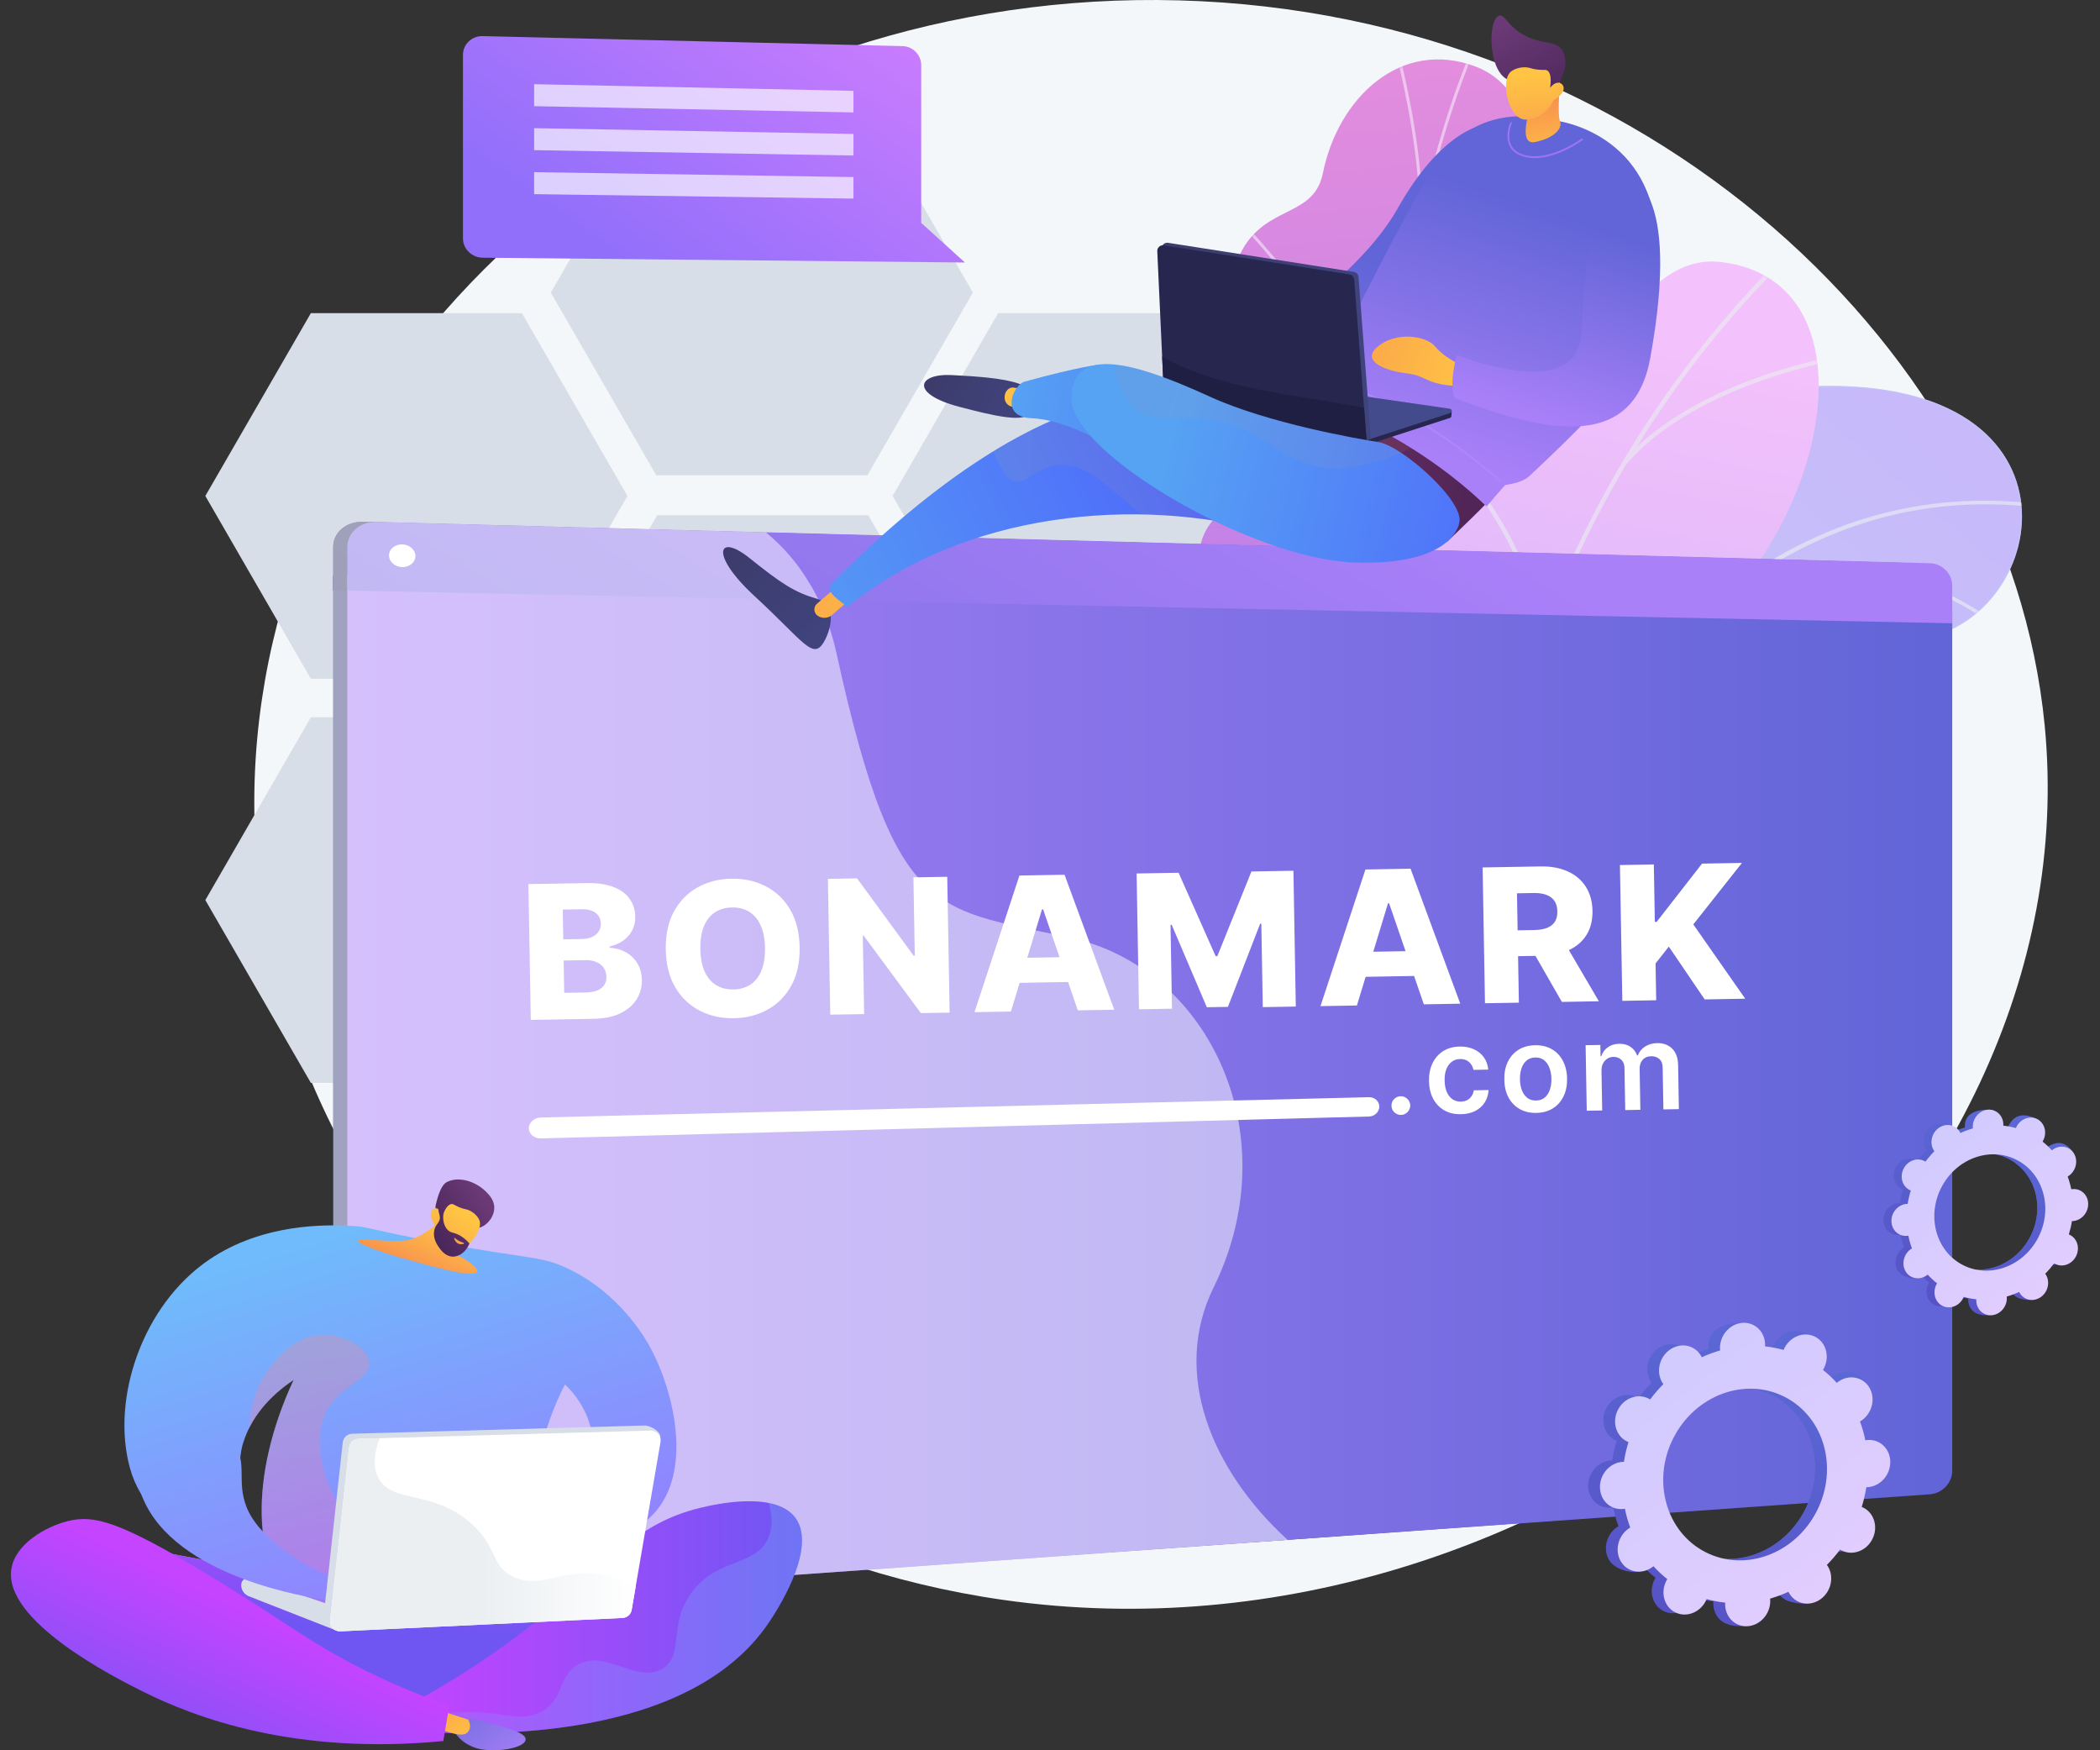 <svg width="960" height="800" viewBox="0 0 960 800" fill="none" xmlns="http://www.w3.org/2000/svg">
<rect x="0" y="0" width="960" height="800" fill="#333333" stroke="none"/>
<path d="M538.929 0.168C329.051 -5.549 147.253 134.943 119.786 319.286C89.756 520.839 255.041 702.189 458.418 731.235C711.384 767.363 956.747 558.357 934.716 331.617C918.118 160.788 752.273 5.98 538.929 0.168Z" fill="#F4F7FA"/>
<path d="M238.595 327.84H142.111L93.869 411.397L142.111 494.955H238.595L286.836 411.397L238.595 327.84Z" fill="#D8DEE8"/>
<path d="M552.779 327.84H456.295L408.053 411.397L456.295 494.955H552.779L601.021 411.397L552.779 327.84Z" fill="#D8DEE8"/>
<path d="M238.595 143.131H142.111L93.869 226.688L142.111 310.246H238.595L286.836 226.688L238.595 143.131Z" fill="#D8DEE8"/>
<path d="M552.779 143.131H456.295L408.053 226.688L456.295 310.246H552.779L601.021 226.688L552.779 143.131Z" fill="#D8DEE8"/>
<path d="M397.323 420.805H300.839L252.597 504.362L300.839 587.92H397.323L445.565 504.362L397.323 420.805Z" fill="#D8DEE8"/>
<path d="M396.914 235.484H300.43L252.188 319.042L300.43 402.599H396.914L445.156 319.042L396.914 235.484Z" fill="#D8DEE8"/>
<path d="M396.505 50.164H300.021L251.779 133.722L300.021 217.279H396.505L444.747 133.722L396.505 50.164Z" fill="#D8DEE8"/>
<path d="M441.117 119.98L220.671 117.786C215.686 117.737 211.639 113.765 211.639 108.916V25.069C211.639 20.221 215.686 16.386 220.671 16.505L412.582 21.076C417.302 21.188 421.124 25.098 421.124 29.808V101.872L441.117 119.98Z" fill="url(#paint0_linear_22_4886)"/>
<path opacity="0.67" d="M390.158 51.379L244.17 48.532V38.48L390.158 41.528V51.379Z" fill="white"/>
<path opacity="0.67" d="M390.158 71.077L244.17 68.634V58.582L390.158 61.227V71.077Z" fill="white"/>
<path opacity="0.67" d="M390.158 90.78L244.17 88.739V78.688L390.158 80.929V90.78Z" fill="white"/>
<path d="M594.099 568.093L666.266 596.096C666.266 596.096 694.216 564.347 686.668 531.359C671.268 464.052 731.293 455.262 755.883 447.819C792.966 436.595 820.75 410.531 784.336 380.361C747.921 350.191 815.102 301.681 877.604 292.185C938.767 282.894 957.542 168.808 823.317 176.764C743.158 181.516 725.816 257.82 707.898 294.271C689.98 330.722 632.663 312.073 633.983 365.607C635.11 411.335 655.136 452.13 620.853 469.965C586.569 487.799 572.335 517.188 594.099 568.093Z" fill="url(#paint1_linear_22_4886)"/>
<mask id="mask0_22_4886" style="mask-type:luminance" maskUnits="userSpaceOnUse" x="583" y="176" width="342" height="421">
<path d="M594.099 568.093L666.266 596.096C666.266 596.096 694.216 564.347 686.668 531.359C671.268 464.052 731.293 455.262 755.882 447.819C792.966 436.595 820.75 410.531 784.335 380.361C747.921 350.191 815.102 301.681 877.604 292.185C938.766 282.894 957.542 168.808 823.317 176.764C743.158 181.516 725.816 257.82 707.897 294.271C689.979 330.722 632.663 312.073 633.983 365.607C635.11 411.335 655.136 452.13 620.852 469.965C586.569 487.799 572.335 517.188 594.099 568.093Z" fill="white"/>
</mask>
<g mask="url(#mask0_22_4886)">
<path d="M594.099 568.095L666.266 596.098C666.266 596.098 694.216 564.349 686.668 531.361C671.268 464.054 731.293 455.264 755.882 447.821C792.966 436.597 816.661 412.698 789.694 380.766C759.183 344.637 815.102 301.683 877.604 292.187C938.766 282.896 957.542 168.81 823.317 176.766C743.158 181.518 725.816 257.822 707.897 294.273C689.979 330.723 632.663 312.074 633.983 365.609C635.11 411.337 655.136 452.132 620.852 469.967C586.569 487.801 572.335 517.19 594.099 568.095Z" fill="url(#paint2_linear_22_4886)"/>
</g>
<mask id="mask1_22_4886" style="mask-type:luminance" maskUnits="userSpaceOnUse" x="583" y="176" width="342" height="421">
<path d="M594.099 568.093L666.266 596.096C666.266 596.096 694.216 564.347 686.668 531.359C671.268 464.052 731.293 455.262 755.882 447.819C792.966 436.595 820.75 410.531 784.335 380.361C747.921 350.191 815.102 301.681 877.604 292.185C938.766 282.894 957.542 168.808 823.317 176.764C743.158 181.516 725.816 257.82 707.897 294.271C689.979 330.722 632.663 312.073 633.983 365.607C635.11 411.335 655.136 452.13 620.852 469.965C586.569 487.799 572.335 517.188 594.099 568.093Z" fill="white"/>
</mask>
<g mask="url(#mask1_22_4886)">
<g opacity="0.5">
<path d="M622.734 586.912L624.339 587.219C624.529 586.224 643.912 486.757 692.86 393.945C737.954 308.441 818.098 211.253 943.823 233.821L944.112 232.212C888.145 222.166 836.404 234.604 790.326 269.179C753.517 296.8 720.234 338.53 691.399 393.212C642.345 486.238 622.925 585.915 622.734 586.912Z" fill="#F3FBEF"/>
<path d="M771.695 284.459L773.281 284.857C786.541 232.107 833.447 168.068 833.919 167.427L832.604 166.457C832.13 167.101 785.034 231.4 771.695 284.459Z" fill="#F3FBEF"/>
<path d="M803.028 262.263C866.713 250.21 908.681 284.135 909.097 284.479L910.138 283.22C909.716 282.87 867.191 248.457 802.725 260.657L803.028 262.263Z" fill="#F3FBEF"/>
<path d="M664.165 456.365C709.072 391.146 813.601 411.437 814.603 411.72L815.149 410.181C814.192 409.811 708.125 389.64 662.82 455.439L664.165 456.365Z" fill="#F3FBEF"/>
<path d="M675.506 425.748L677.118 426.017C685.422 376.175 647.708 325.029 647.326 324.518L646.017 325.496C646.395 326.002 683.695 376.602 675.506 425.748Z" fill="#F3FBEF"/>
<path d="M627.734 571.635C640.779 544.53 689.285 537.881 689.773 537.817L689.561 536.197C687.531 536.462 639.691 543.022 626.261 570.927L627.734 571.635Z" fill="#F3FBEF"/>
<path d="M632.007 548.017L633.609 548.343C638.358 525.038 614.768 487.869 607.016 475.655C605.92 473.929 604.975 472.439 604.859 472.141L603.327 472.712C603.485 473.135 604.111 474.128 605.636 476.531C613.301 488.607 636.625 525.358 632.007 548.017Z" fill="#F3FBEF"/>
</g>
</g>
<path d="M712.552 408.78C730.013 420.325 731.696 440.556 730.62 455.386C728.863 456.365 728.102 457.377 726.554 458.753C712.583 471.178 703.975 473.501 688.27 483.573C684.89 485.741 673.033 489.086 668.1 490.142L658.873 491.964C658.873 491.964 622.241 460.669 637.645 437.985C653.049 415.302 622.029 381.166 607.824 361.056C599.101 348.707 599.068 340.266 596.591 335.213C570.374 281.735 546.103 275.226 548.26 252.599C550.642 227.62 580.902 228.401 584.928 201.365C589.475 170.836 553.942 149.343 564.7 121.414C566.545 116.625 568.57 111.756 573.341 106.847C585.116 94.731 601.231 96.472 604.737 79.168C611.784 44.388 640.545 17.481 674.727 30.484C708.463 43.318 712.103 103.801 674.53 174.691C653.557 228.152 658.505 237.981 675.176 259.376C686.853 274.362 728.44 307.258 714.34 337.283C700.241 367.308 692.589 395.582 712.552 408.78Z" fill="url(#paint3_linear_22_4886)"/>
<mask id="mask2_22_4886" style="mask-type:luminance" maskUnits="userSpaceOnUse" x="563" y="27" width="169" height="466">
<path d="M727.866 474.215L661.012 492.657C661.012 492.657 622.24 460.669 637.644 437.986C653.049 415.302 622.028 381.166 607.824 361.056C569.282 306.493 639.89 274.542 596.511 200.43C584.973 180.719 555.778 147.076 564.699 121.414C574.863 92.177 600.228 101.421 604.736 79.168C611.782 44.388 640.544 17.481 674.726 30.484C708.462 43.317 712.102 103.801 674.529 174.691C653.555 228.152 658.504 237.981 675.175 259.376C686.852 274.361 728.438 307.257 714.339 337.283C700.241 367.308 692.589 395.582 712.551 408.78C742.924 428.863 727.866 474.215 727.866 474.215Z" fill="white"/>
</mask>
<g mask="url(#mask2_22_4886)">
<g opacity="0.5">
<path d="M697.131 479.495L695.858 480.015C692.923 473.015 690.057 465.917 687.339 458.918C667.219 407.096 653.061 355.151 645.259 304.523C638.648 261.625 636.497 219.07 638.865 178.042C640.77 145.047 645.595 112.855 653.207 82.361C658.558 60.924 665.219 40.54 673.009 21.778C674.366 18.508 675.944 15.226 677.471 12.053C679.505 7.825 681.608 3.453 683.202 -0.926L684.491 -0.561C682.875 3.878 680.758 8.279 678.71 12.536C677.191 15.694 675.62 18.959 674.277 22.195C666.513 40.899 659.87 61.221 654.535 82.598C646.942 113.017 642.129 145.132 640.228 178.051C637.864 218.995 640.011 261.465 646.609 304.28C654.398 354.822 668.534 406.685 688.623 458.426C691.337 465.416 694.2 472.504 697.131 479.495Z" fill="#FCFDFE"/>
<path d="M639.536 227.976L638.173 228.108C634.979 173.248 569.339 104.754 568.677 104.069L569.705 103.18C570.371 103.869 636.316 172.678 639.536 227.976Z" fill="#FCFDFE"/>
<path d="M662.815 380.062L661.47 380.341C654.648 343.505 703.448 285.331 703.942 284.748L704.994 285.519C704.504 286.098 656.099 343.801 662.815 380.062Z" fill="#FCFDFE"/>
<path d="M668.623 400.563L667.34 401.059C658.398 378.336 633.063 352.427 596.005 328.105C594.141 326.882 594.141 326.882 594.049 326.658L595.327 326.148L594.688 326.403L595.188 325.947C595.301 326.043 596.005 326.504 596.821 327.039C634.09 351.5 659.59 377.611 668.623 400.563Z" fill="#FCFDFE"/>
<path d="M691.971 466.641L690.609 466.777C688.921 439.8 720.575 411.376 720.894 411.092L721.806 412.006C721.491 412.286 690.322 440.282 691.971 466.641Z" fill="#FCFDFE"/>
<path d="M695.364 480.58C680.102 464.781 659.31 452.81 631.798 443.982L632.292 442.764C660.016 451.659 680.983 463.739 696.393 479.692L695.364 480.58Z" fill="#FCFDFE"/>
<path d="M650.362 100.614L648.998 100.673C649.035 69.998 641.511 38.101 639.039 27.62C638.441 25.082 638.233 24.188 638.219 23.863L639.583 23.75C639.597 23.998 639.939 25.449 640.373 27.285C642.853 37.8 650.399 69.799 650.362 100.614Z" fill="#FCFDFE"/>
<path d="M642.456 150.83L641.152 150.508C650.194 122.626 704.403 93.541 706.707 92.316L707.334 93.428C706.775 93.725 651.33 123.468 642.456 150.83Z" fill="#FCFDFE"/>
</g>
</g>
<path d="M721.45 525.364C717.452 526.262 714.382 566.12 694.13 544.884C689.07 539.578 678.016 518.894 649.329 528.129C643.76 529.922 638.191 531.714 632.622 533.507C623.426 522.866 616.73 511.134 631.703 500.372C654.954 483.658 639.345 440.41 626.468 427.766C610.531 412.117 574.229 374.937 609.762 348.572C639.343 326.623 663.003 318.085 650.108 276.9C637.212 235.715 651.129 202.087 690.944 190.431C732.844 178.165 747.074 114.786 787.09 119.81C856.818 128.566 837.422 236.598 776.058 288.032C714.694 339.466 764.564 348.822 778.944 381.143C780.109 384.219 781.678 389.078 782.44 395.164C787.137 432.635 753.133 451.677 737.523 489.391C716.236 540.826 728.186 523.852 721.45 525.364Z" fill="url(#paint4_linear_22_4886)"/>
<mask id="mask3_22_4886" style="mask-type:luminance" maskUnits="userSpaceOnUse" x="594" y="119" width="238" height="424">
<path d="M728.783 510.524L639.316 542.093C629.72 532.021 614.979 512.395 631.703 500.374C654.955 483.66 639.346 440.411 626.469 427.768C610.531 412.119 574.23 374.939 609.763 348.574C639.343 326.625 663.004 318.087 650.108 276.902C637.212 235.717 651.13 202.089 690.945 190.433C732.844 178.167 747.074 114.788 787.091 119.812C856.818 128.568 837.423 236.599 776.059 288.033C714.694 339.467 764.564 348.823 778.944 381.145C798.577 425.271 730.139 439.049 719.706 462.939C711.528 481.667 721.248 499.922 728.783 510.524Z" fill="white"/>
</mask>
<g mask="url(#mask3_22_4886)">
<g opacity="0.5">
<path d="M681.786 512.151L679.754 512.471C658.995 372.015 710.431 220.929 813.99 118.172L815.454 119.499C712.332 221.823 661.114 372.279 681.786 512.151Z" fill="#EAF6ED"/>
<path d="M677.406 434.485L675.47 435.177C655.945 382.876 593.111 359.131 592.479 358.897L593.265 357.08C593.906 357.316 657.572 381.359 677.406 434.485Z" fill="#EAF6ED"/>
<path d="M678.712 486.196L676.686 485.941C686.038 429.703 786.023 386.467 787.033 386.037L787.833 387.81C786.835 388.236 687.886 431.027 678.712 486.196Z" fill="#EAF6ED"/>
<path d="M703.86 296.612L701.813 296.524C705.207 251.569 656.255 201.764 655.76 201.266L657.268 199.91C657.769 200.414 707.317 250.827 703.86 296.612Z" fill="#EAF6ED"/>
<path d="M742.676 213.114L741.083 211.925C775.136 171.302 847.567 161.121 848.296 161.023L848.534 162.952C847.814 163.047 776.199 173.123 742.676 213.114Z" fill="#EAF6ED"/>
</g>
</g>
<path d="M885.983 278.917V672.235C885.983 677.783 881.383 682.803 875.813 683.191L588.245 703.821H588.191L168.2 732.909H168.167L165.495 733.27C160.152 733.647 155.767 731.414 153.526 727.73C153.526 727.719 153.516 727.76 153.516 727.75C152.59 726.242 152.331 724.538 152.331 722.664V262.973L158.267 263.102L158.526 263.113L158.795 263.016L370.703 267.508H370.94L885.983 278.917Z" fill="url(#paint5_linear_22_4886)"/>
<path d="M885.983 267.757V284.876L374.322 274.458L158.584 270.051L152.331 269.923V249.927C152.331 243.442 158.207 238.346 165.749 238.551L169.699 238.658L350.321 243.463L875.846 257.447C881.416 257.598 885.983 262.209 885.983 267.757Z" fill="url(#paint6_linear_22_4886)"/>
<path d="M183.436 254.152C183.436 257.016 180.738 259.277 177.406 259.201C174.069 259.126 171.362 256.738 171.362 253.867C171.362 250.997 174.069 248.736 177.406 248.819C180.738 248.901 183.436 251.289 183.436 254.152Z" fill="url(#paint7_linear_22_4886)"/>
<path d="M272.872 427.459C270.889 425.089 267.603 423.484 263.294 422.654V422.234C266.526 421.717 269.111 420.273 271.083 417.882C273.065 415.501 274.003 412.463 274.003 408.778C274.003 403.349 271.719 399.535 267.183 397.057C263.057 394.795 256.561 393.556 247.77 393.556H247.587C246.822 393.556 246.283 393.405 245.486 393.405L231.632 393.373L229.897 393.362L223.433 393.352V455.739L229.671 456.041H229.897L249.849 455.502C257.886 455.373 264.156 453.59 268.81 450.358C273.464 447.126 275.813 442.647 275.813 437.023C275.813 433.048 274.843 429.829 272.872 427.459ZM248.115 404.329H248.137C251.444 404.329 253.921 404.809 255.592 405.66C257.585 406.683 258.576 408.313 258.576 410.683C258.576 413.225 257.66 415.026 255.839 416.146C254.007 417.266 251.045 418.053 246.962 418.096L244.98 418.334H244.807L238.516 417.925V404.103L246.294 404.173C246.983 404.173 247.479 404.329 248.115 404.329ZM238.516 444.599V428.386L247.706 428.139C248.471 428.128 249.128 428.031 249.828 428.031H249.903C256.809 429.108 260.213 431.058 260.213 435.701C260.213 438.556 259.211 440.765 257.24 442.176C255.268 443.587 252.198 444.201 248.039 444.266L244.98 444.19H244.818L238.516 444.599Z" fill="url(#paint8_linear_22_4886)"/>
<path d="M327.243 427.407C331.326 425.781 334.472 423.562 336.702 420.739C338.922 417.927 340.031 414.728 340.031 411.14C340.031 405 337.79 400.712 333.32 397.717C329.15 394.926 322.881 393.558 314.488 393.558H314.337C313.734 392.481 313.206 393.267 312.581 393.267L301.571 393.171L298.846 393.138L292.382 393.084V454.599L298.846 454.965H298.996L307.464 454.362V430.822L315.048 430.736L314.984 430.812L331.359 453.979L337.715 453.888H337.747L347.443 453.71C344.319 449.767 337.596 441.003 327.243 427.407ZM311.978 420.2L307.464 420.254V403.674L311.687 403.653C312.377 403.653 312.926 403.653 313.562 403.685C313.691 403.685 313.81 403.696 313.928 403.706C317.483 403.857 320.133 404.428 321.997 405.43C324.249 406.637 325.337 408.694 325.337 411.593C325.337 414.512 324.216 416.677 322.008 418.057C320.176 419.22 317.472 419.899 313.928 420.125C313.777 420.135 313.615 420.146 313.454 420.157C312.904 420.179 312.571 420.189 311.978 420.2Z" fill="url(#paint9_linear_22_4886)"/>
<path d="M391.29 392.459L391.279 392.438L373.816 392.502L351.17 450.214L349.824 453.661L353.821 453.597L356.331 453.554L365.38 453.403L370.293 438.913L394.866 438.579L394.899 438.665L399.714 452.843L406.146 452.735L414.959 452.585L391.29 392.459ZM382.628 401.853C382.876 402.844 383.285 404.191 383.856 405.893C384.126 406.68 384.804 408.661 385.892 411.829C387.175 415.546 389.038 420.911 391.462 427.902L380.387 428.021L373.902 428.097C378.718 414.124 381.616 405.387 382.628 401.853Z" fill="url(#paint10_linear_22_4886)"/>
<path d="M471.216 392.361V420.436C471.216 421.599 471.216 423.043 471.216 424.799V424.81C471.216 425.284 471.216 425.725 471.216 426.254V426.286C471.216 429.119 471.712 432.34 471.949 436.65H471.647L462.845 422.968L462.802 422.903L443.292 392.49L443.281 392.469L425.969 392.545V452.411L432.11 452.303L432.433 452.293L437.819 452.206V424.11C437.819 421.977 437.862 419.197 437.636 415.255C437.625 415.147 437.625 415.028 437.615 414.909C437.496 412.604 437.475 409.609 437.281 407.562H437.69L444.305 417.7L444.348 417.764L444.401 417.84L444.574 417.98L466.174 451.808L472.519 451.679L472.821 451.668L484.144 451.463V392.318L471.216 392.361Z" fill="url(#paint11_linear_22_4886)"/>
<path d="M546.197 399.757C540.789 395.016 533.323 392.48 523.714 392.48H523.531C523.068 392.48 522.788 392.313 522.324 392.313L502.458 392.242V451.15L508.739 450.654H508.922L520.277 450.665C524.274 450.601 527.883 450.31 531.19 449.609C531.201 449.598 531.212 449.647 531.223 449.647C537.223 448.376 542.093 446.095 545.895 442.744C551.789 437.551 554.719 430.256 554.719 420.668C554.719 411.663 551.875 404.756 546.197 399.757ZM518.726 440.959L515.386 440.646V402.391L522.701 402.246C523.197 402.246 523.725 402.176 524.188 402.176H524.253C535.295 403.253 540.822 408.936 540.822 420.958C540.822 433.552 534.605 440.1 522.098 440.487C522.012 440.487 521.936 440.524 521.85 440.524C521.72 440.534 521.581 440.725 521.441 440.725L518.866 440.959H518.726Z" fill="url(#paint12_linear_22_4886)"/>
<path d="M637.123 391.702V418.797C637.123 420.079 637.123 421.727 637.123 423.763C637.123 423.774 637.123 423.774 637.123 423.785C637.123 426.639 637.424 430.227 637.661 434.558L637.381 434.353L610.987 391.4H610.976L610.718 391.594L594.03 391.874V449.629L600.494 449.576H600.601L605.88 449.446V422.33C605.88 419.045 605.934 414.024 605.406 405.406H605.783L612.344 416.297L612.517 416.588L632.307 448.73L638.889 448.498H638.9L648.973 448.746V391.66L637.123 391.702Z" fill="url(#paint13_linear_22_4886)"/>
<path d="M694.673 391.274L694.663 391.242L679.322 391.307L658.26 448.588L664.767 448.48L671.91 448.372L676.23 434.788L697.809 434.497L697.841 434.583L702.075 447.877L708.506 447.769L715.477 447.65L694.673 391.274ZM687.067 400.065C687.283 400.991 687.638 402.252 688.134 403.857C688.392 404.687 689.125 406.95 690.332 410.644C691.43 414.038 692.927 418.659 694.824 424.488L685.882 424.585L679.397 424.66C683.62 411.571 686.174 403.372 687.067 400.065Z" fill="url(#paint14_linear_22_4886)"/>
<path d="M769.611 391.176L758.601 424.239L758.548 424.39L755.412 433.87L755.197 433.924L741.601 391.402H741.59L741.353 391.338L724.386 391.359V447.498L730.849 447.402L731.28 447.391L736.236 447.315V421.266C736.236 418.282 735.611 411.871 735.105 403.253H735.461L742.323 424.885L742.7 426.071L749.368 447.289L755.8 447.423H755.811L760.529 447.159L775.256 403.253H775.612C775.299 409.717 775.116 414.521 775.084 416.137C775.041 417.753 775.019 419.154 775.019 420.393V446.668L781.257 446.346H781.483L785.793 446.485V391.111L769.611 391.176Z" fill="url(#paint15_linear_22_4886)"/>
<path d="M801.952 391.047V446.228L808.416 446.346H808.491L834.272 445.689V436.101L820.364 436.65H820.267L813.803 436.392V422.203L833.195 421.999V412.475L820.536 412.949H820.267L813.803 412.647V400.56L834.272 400.442V390.918L801.952 391.047Z" fill="url(#paint16_linear_22_4886)"/>
<path d="M643.587 473.278H643.576L637.123 473.612V467.385L631.586 467.493L629.011 473.73L624.195 476.51V479.893L628.505 479.807V493.941C628.505 497.173 629.238 499.576 630.778 501.149C632.318 502.721 634.764 503.465 638.136 503.368C639.203 503.335 640.151 503.249 641.11 503.12C641.12 503.12 641.131 503.12 641.142 503.109C642.898 502.861 644.675 502.43 645.742 501.817V495.88C645.742 496.031 644.912 496.161 644.46 496.279C644.449 496.29 644.439 496.289 644.428 496.289C642.941 496.699 641.669 496.914 640.528 496.936C639.429 496.969 638.664 496.72 637.996 496.203C637.317 495.676 637.123 494.846 637.123 493.715V479.613L645.742 479.408V473.429L643.587 473.278Z" fill="url(#paint17_linear_22_4886)"/>
<path d="M675.659 474.532C674.183 473.412 672.158 473.277 669.809 472.2C669.798 472.2 669.798 472.2 669.787 472.2C668.678 472.2 667.396 472.162 666.081 472.195C661.794 472.281 657.861 473.345 654.339 475.176L657.086 480.524C659.068 479.641 660.889 479.028 662.559 478.662C663.679 478.403 664.713 478.275 665.694 478.254C666.846 478.221 667.827 478.41 668.56 478.776L668.57 478.79C669.852 479.436 670.52 480.7 670.52 482.575V483.846L665.187 484.126C660.608 484.395 657.162 485.29 654.889 486.819C652.605 488.339 651.187 490.655 651.187 493.747C651.187 494.587 651.128 495.352 651.128 496.074V496.084C652.206 496.763 651.694 497.388 651.942 497.959C651.974 498.045 652.138 498.121 652.182 498.207C652.591 499.101 653.217 499.866 653.917 500.512C655.608 502.063 657.958 502.807 660.909 502.721C662.062 502.688 663.124 502.581 664.061 502.408C665.074 502.214 665.976 501.988 666.741 501.622C668.228 500.932 669.669 500.211 671.08 498.056H671.296L672.826 501.74L672.847 501.784L673.127 501.88L679.139 501.697V482.381C679.138 478.923 677.835 476.181 675.659 474.532ZM667.46 495.901C666.512 496.978 665.381 496.741 664.089 496.773C661.384 496.849 660.038 495.788 660.038 493.547C660.038 491.985 660.63 490.824 661.815 490.027C663 489.23 664.832 488.784 667.255 488.644L670.52 488.468V490.859C670.52 492.616 669.906 493.973 668.742 495.061C668.365 495.417 667.934 495.901 667.471 495.901L667.46 495.901Z" fill="url(#paint18_linear_22_4886)"/>
<path d="M709.982 472.2C709.971 472.2 709.971 472.2 709.96 472.2L704.315 472.232C704.056 472.178 703.55 472.189 702.774 472.103C702.764 472.092 702.764 472.2 702.753 472.2H702.721C702.527 472.2 702.322 472.016 702.096 471.995C700.943 471.876 699.941 471.752 699.101 471.774C695.125 471.86 692.066 472.757 689.922 474.535C687.778 476.301 686.701 478.754 686.701 481.91C686.701 483.882 687.164 485.577 688.101 486.999C689.028 488.42 690.277 489.44 691.872 490.054C690.611 490.798 689.642 491.54 688.974 492.294C688.306 493.037 687.972 493.963 687.972 495.072C687.972 495.945 688.285 496.774 688.92 497.539C689.556 498.315 690.288 498.853 691.14 499.176C688.942 499.737 687.272 500.62 686.13 501.826C684.998 503.033 684.428 504.509 684.428 506.254C684.428 508.786 685.537 510.724 687.767 512.071C689.997 513.407 693.218 514.011 697.431 513.881C698.25 513.86 699.047 513.806 699.811 513.741C704.142 513.375 707.557 512.362 710.046 510.704C712.966 508.764 714.42 506.114 714.42 502.752C714.42 500.124 713.558 498.012 711.835 496.698C710.617 495.772 709.023 494.824 707.04 494.824H706.997C706.168 494.824 705.274 494.845 704.315 494.867L703.248 494.975L698.982 495.125C695.977 495.19 694.221 494.694 694.221 493.574C694.221 493.564 694.221 493.564 694.221 493.553C694.221 492.788 694.867 492.098 695.718 491.463L696.154 491.495L697.094 491.571L698.61 491.603C702.606 491.506 705.745 490.558 707.996 488.77C710.237 486.992 711.364 484.557 711.364 481.466C711.364 479.871 710.905 478.438 710.032 477.167L714.69 475.906V471.921L709.982 472.2ZM701.137 501.427C702.268 501.395 703.227 501.438 704.035 501.524C704.703 501.61 705.263 501.74 705.715 501.912C706.696 502.3 707.192 503.033 707.192 504.12C707.192 505.457 706.351 506.534 704.692 507.363C703.701 507.848 702.473 508.214 701.029 508.441C700.049 508.591 698.961 508.689 697.776 508.732C695.815 508.785 694.296 508.516 693.208 507.934C692.12 507.342 691.57 506.512 691.57 505.424C691.57 504.304 692.077 503.388 693.1 502.677C694.113 501.966 695.373 501.588 696.881 501.546L701.137 501.427ZM699.101 486.797C697.571 486.83 696.429 486.399 695.686 485.504C694.942 484.61 694.565 483.382 694.565 481.809C694.565 478.329 696.073 476.562 699.101 476.487C700.544 476.455 701.643 476.843 702.375 477.651C703.173 478.502 703.561 479.816 703.561 481.604C703.561 483.167 703.205 484.416 702.483 485.343C702.419 485.428 702.343 485.515 702.247 485.601C701.546 486.356 700.49 486.754 699.101 486.797Z" fill="url(#paint19_linear_22_4886)"/>
<path d="M736.236 460.221V500.071L742.7 499.898L742.98 499.888L744.855 499.845V460.07L736.236 460.221Z" fill="url(#paint20_linear_22_4886)"/>
<path d="M761.714 460.727C760.982 460.081 759.883 459.768 758.407 459.801C755.498 459.855 754.044 461.158 754.044 463.69C754.044 466.243 755.498 467.482 758.407 467.428C759.764 467.396 760.799 467.073 761.52 466.459C761.563 466.437 761.617 466.394 761.661 466.351C762.393 465.661 762.748 464.713 762.748 463.517C762.749 462.279 762.404 461.352 761.714 460.727ZM754.55 471.048V499.564L760.788 499.381L761.014 499.371L762.091 499.338V470.876L754.55 471.048Z" fill="url(#paint21_linear_22_4886)"/>
<path d="M796.167 472.239C795.122 471.194 793.808 470.046 792.149 470.046H792.138C791.061 470.046 789.886 469.459 788.561 469.492C786.999 469.524 785.588 470.046 784.284 470.046H784.273C783.94 471.123 783.627 470.542 783.304 470.693C781.753 471.425 780.536 472.616 779.652 474.006L779.21 474.078L778.554 471.858L778.252 471.13L778.004 470.524L771.788 470.672V499.069L778.252 498.897L778.596 498.886L780.406 498.843V485.506C780.406 482.156 780.708 479.753 781.699 478.288C782.679 476.812 784.187 476.058 786.396 476.004C787.7 475.982 788.669 476.273 789.391 476.931C789.402 476.941 789.402 476.941 789.412 476.952C789.596 477.092 789.843 477.265 789.984 477.458C790.727 478.461 791.179 479.979 791.179 482.015V498.542L797.471 498.358L797.643 498.348L798.721 498.316V479.904C798.72 476.553 797.902 473.973 796.167 472.239Z" fill="url(#paint22_linear_22_4886)"/>
<path d="M833.195 481.553C833.195 477.578 831.848 474.281 829.629 472.073C828.099 470.576 826.052 470.048 823.715 468.97C823.704 468.97 823.704 468.97 823.693 468.97C822.594 468.97 821.344 468.862 820.062 468.895C815.839 468.981 812.499 470.441 810.108 473.08C807.705 475.709 806.478 479.433 806.478 484.163C806.478 488.753 807.781 492.29 810.377 494.714C812.973 497.149 816.561 498.304 821.15 498.175C822.195 498.153 823.154 498.095 824.048 497.998C825.061 497.89 825.933 497.732 826.752 497.538C828.293 497.172 829.963 496.636 831.04 495.925V490.01C829.963 490.829 827.841 491.18 826.322 491.567C825.912 491.675 825.502 491.594 825.071 491.594H825.05C823.919 492.671 822.744 492.192 821.495 492.224C819.287 492.289 817.574 491.845 816.345 490.659C815.117 489.464 814.686 487.835 814.6 485.659L833.195 485.26V481.553ZM814.568 480.616C814.697 478.709 815.236 477.233 816.173 476.188C817.11 475.132 818.403 474.583 820.051 474.551C821.387 474.518 822.508 474.831 823.391 475.499C823.606 475.639 823.8 475.811 823.983 476.005C824.953 477.007 825.449 478.461 825.48 480.347L821.042 480.454L814.568 480.616Z" fill="url(#paint23_linear_22_4886)"/>
<path d="M609.52 491.241C609.52 493.677 607.418 495.708 604.824 495.777L226.232 505.783C223.192 505.863 220.725 503.787 220.725 501.146C220.725 498.505 223.192 496.303 226.232 496.229L604.824 486.945C607.418 486.881 609.52 488.805 609.52 491.241Z" fill="url(#paint24_linear_22_4886)"/>
<path d="M892.447 278.917V672.235C892.447 677.783 887.847 682.598 882.277 682.987L588.719 703.832L171.975 733.437C170.661 733.534 169.651 733.459 168.445 733.243C162.735 732.241 158.795 728.029 158.795 722.664V262.973L159.059 262.983L370.759 267.583L886.157 278.777L892.447 278.917Z" fill="url(#paint25_linear_22_4886)"/>
<path d="M892.447 267.756V284.875L885.875 284.745L374.468 274.317L158.794 269.922V249.927C158.794 244.142 163.422 239.455 169.832 238.658C170.607 238.572 171.272 238.529 172.08 238.55L350.105 243.29L882.31 257.447C887.88 257.597 892.447 262.208 892.447 267.756Z" fill="url(#paint26_linear_22_4886)"/>
<path d="M189.9 254.151C189.9 257.014 187.201 259.275 183.87 259.199C180.533 259.124 177.825 256.736 177.825 253.865C177.825 250.995 180.533 248.734 183.87 248.817C187.201 248.899 189.9 251.287 189.9 254.151Z" fill="white"/>
<path d="M630.531 505.788C630.531 508.224 628.43 510.255 625.835 510.323L247.244 520.33C244.203 520.41 241.736 518.334 241.736 515.693C241.736 513.052 244.203 510.85 247.244 510.776L625.835 501.492C628.43 501.428 630.531 503.352 630.531 505.788Z" fill="white"/>
<path opacity="0.5" d="M588.666 703.833L171.949 733.438C170.635 733.534 169.374 733.459 168.168 733.244L165.496 733.438C160.153 733.814 155.768 731.498 153.527 727.814C153.527 727.803 153.517 727.803 153.517 727.793L152.332 707.894V249.927C152.332 243.442 158.214 238.346 165.755 238.551L169.698 238.658C169.903 238.637 170.108 238.615 170.302 238.604C170.452 238.594 170.603 238.583 170.754 238.572C171.163 238.551 171.584 238.54 172.015 238.551L350.073 243.291C350.149 243.334 350.214 243.399 350.279 243.463C358.1 249.863 365.005 257.802 370.629 267.584C370.661 267.627 370.726 267.67 370.758 267.725C371.965 269.836 373.182 272.023 374.259 274.307V274.317C374.259 274.36 374.249 274.403 374.27 274.458C377.739 281.773 380.524 290.014 382.549 299.246C396.727 363.81 408.542 392.424 425.65 407.086C425.758 407.183 425.87 407.28 425.977 407.366C427.949 409.036 429.981 410.522 432.104 411.836C432.211 411.901 432.318 411.977 432.436 412.041C434.106 413.086 435.829 414.034 437.617 414.907C437.682 414.928 437.735 414.961 437.8 414.993C439.89 416.006 442.055 416.921 444.318 417.741C444.328 417.751 444.338 417.751 444.349 417.762C444.371 417.773 444.393 417.773 444.414 417.784C444.468 417.805 444.521 417.826 444.575 417.848C447.096 418.775 449.736 419.604 452.494 420.38C452.558 420.401 452.634 420.423 452.698 420.445C455.898 421.339 459.259 422.157 462.804 422.955C462.815 422.955 462.836 423.073 462.847 423.073C465.249 423.623 467.727 423.72 470.313 424.797C470.323 424.797 470.323 424.797 470.334 424.797C470.668 424.797 471.002 424.851 471.336 424.905C471.347 424.915 471.369 424.861 471.379 424.861C473.48 425.314 475.635 425.74 477.854 426.192C477.864 426.203 477.875 426.189 477.886 426.189C479.761 426.577 481.678 426.98 483.65 427.4C483.812 427.432 483.973 427.472 484.145 427.504C486.084 427.925 488.078 428.354 490.114 428.817C490.135 428.817 490.157 428.827 490.179 428.827C490.318 428.859 490.47 428.891 490.609 428.923C494.553 429.828 498.387 430.981 502.104 432.37C502.223 432.413 502.341 432.456 502.46 432.511C504.539 433.275 506.575 434.127 508.568 435.053C508.687 435.107 508.805 435.161 508.923 435.226C511.132 436.238 513.286 437.347 515.387 438.543C515.474 438.597 515.57 438.641 515.657 438.694C516.745 439.298 517.811 439.933 518.867 440.601C523.208 443.295 527.324 446.333 531.181 449.694L531.191 449.705C531.514 449.974 531.827 450.243 532.15 450.545L532.161 450.556C543.559 460.693 552.684 473.535 558.868 488.079C558.9 488.132 558.922 488.175 558.932 488.229C560.139 491.063 561.227 493.95 562.208 496.902C562.218 496.956 562.24 497.021 562.261 497.074C571.3 524.665 570.169 557.189 554.742 588.571C535.458 627.807 554.009 672.073 588.192 703.413C588.354 703.553 588.505 703.693 588.666 703.833Z" fill="white"/>
<path d="M242.637 466.171L241.554 404.095L268.287 403.628C273.087 403.544 277.116 404.131 280.374 405.388C283.652 406.645 286.126 408.441 287.795 410.777C289.485 413.112 290.357 415.836 290.412 418.948C290.453 421.312 289.978 423.432 288.988 425.309C287.998 427.166 286.616 428.716 284.842 429.96C283.069 431.204 281.007 432.089 278.657 432.615L278.668 433.221C281.258 433.297 283.659 433.932 285.872 435.127C288.105 436.321 289.909 438.007 291.283 440.187C292.657 442.346 293.37 444.921 293.422 447.911C293.48 451.245 292.656 454.241 290.949 456.899C289.241 459.536 286.742 461.642 283.45 463.215C280.158 464.768 276.143 465.586 271.406 465.669L242.637 466.171ZM257.922 453.807L267.501 453.639C270.861 453.581 273.323 452.921 274.887 451.661C276.473 450.4 277.246 448.669 277.208 446.466C277.18 444.87 276.77 443.502 275.978 442.364C275.185 441.205 274.074 440.325 272.644 439.724C271.213 439.102 269.507 438.808 267.524 438.843L257.664 439.015L257.922 453.807ZM257.495 429.346L266.072 429.196C267.762 429.167 269.26 428.868 270.566 428.299C271.871 427.731 272.88 426.925 273.592 425.881C274.325 424.838 274.679 423.588 274.654 422.133C274.618 420.052 273.827 418.429 272.283 417.263C270.739 416.097 268.673 415.537 266.085 415.582L257.257 415.736L257.495 429.346Z" fill="white"/>
<path d="M365.552 432.978C365.671 439.808 364.416 445.621 361.786 450.417C359.155 455.213 355.545 458.884 350.955 461.43C346.386 463.976 341.232 465.299 335.493 465.399C329.733 465.5 324.526 464.348 319.87 461.943C315.215 459.538 311.489 455.995 308.694 451.313C305.919 446.612 304.472 440.856 304.353 434.046C304.234 427.216 305.479 421.403 308.088 416.608C310.718 411.812 314.318 408.141 318.887 405.595C323.456 403.049 328.62 401.726 334.38 401.626C340.119 401.525 345.316 402.668 349.971 405.052C354.647 407.437 358.383 410.98 361.179 415.681C363.975 420.382 365.433 426.148 365.552 432.978ZM349.712 433.254C349.642 429.213 348.987 425.808 347.749 423.041C346.532 420.272 344.804 418.19 342.567 416.794C340.351 415.398 337.698 414.726 334.61 414.78C331.542 414.834 328.915 415.597 326.727 417.071C324.54 418.544 322.876 420.685 321.735 423.495C320.615 426.304 320.091 429.729 320.161 433.77C320.232 437.812 320.876 441.216 322.093 443.985C323.331 446.752 325.069 448.834 327.306 450.231C329.543 451.627 332.196 452.298 335.264 452.244C338.352 452.19 340.98 451.427 343.146 449.954C345.333 448.481 346.987 446.34 348.107 443.531C349.248 440.721 349.783 437.296 349.712 433.254Z" fill="white"/>
<path d="M433.027 400.753L434.111 462.829L420.963 463.058L394.825 427.676L394.418 427.684L395.043 463.511L379.548 463.781L378.465 401.705L391.8 401.472L417.655 436.798L418.187 436.789L417.563 401.023L433.027 400.753Z" fill="white"/>
<path d="M462.129 462.34L445.476 462.63L466.023 400.177L486.652 399.817L509.367 461.515L492.713 461.806L476.845 415.633L476.345 415.642L462.129 462.34ZM459.48 437.948L494.29 437.341L494.489 448.737L459.679 449.345L459.48 437.948Z" fill="white"/>
<path d="M519.593 399.242L538.783 398.907L555.732 437.056L556.483 437.043L572.09 398.325L591.279 397.99L592.363 460.067L577.274 460.33L576.609 422.199L576.077 422.208L561.334 460.214L551.692 460.382L535.628 422.702L535.096 422.711L535.765 461.054L520.677 461.318L519.593 399.242Z" fill="white"/>
<path d="M620.303 459.579L603.649 459.87L624.197 397.416L644.826 397.056L667.541 458.754L650.887 459.045L635.019 412.872L634.518 412.881L620.303 459.579ZM617.654 435.187L652.464 434.58L652.663 445.976L617.853 446.584L617.654 435.187Z" fill="white"/>
<path d="M678.851 458.557L677.767 396.481L704.25 396.018C709.05 395.935 713.207 396.701 716.722 398.317C720.257 399.913 723.001 402.25 724.954 405.329C726.907 408.388 727.921 412.039 727.995 416.282C728.07 420.586 727.164 424.261 725.275 427.305C723.387 430.33 720.672 432.661 717.131 434.3C713.589 435.918 709.377 436.77 704.493 436.855L687.746 437.147L687.539 425.326L701.407 425.084C703.744 425.043 705.691 424.716 707.246 424.103C708.821 423.469 710.005 422.539 710.798 421.312C711.59 420.065 711.97 418.482 711.936 416.562C711.903 414.643 711.468 413.064 710.632 411.825C709.796 410.566 708.58 409.637 706.983 409.039C705.385 408.42 703.428 408.13 701.112 408.171L693.474 408.304L694.346 458.286L678.851 458.557ZM714.449 429.556L730.909 457.648L714.005 457.943L697.858 429.846L714.449 429.556Z" fill="white"/>
<path d="M741.624 457.461L740.541 395.385L756.036 395.114L756.494 421.364L757.34 421.349L778.074 394.73L796.324 394.411L774.081 422.512L797.815 456.48L779.283 456.804L762.892 432.682L756.826 440.368L757.12 457.191L741.624 457.461Z" fill="white"/>
<path d="M375.296 295.309C378.524 291.834 384.308 276.875 373.759 273.801C363.151 270.711 357.255 266.797 342.648 255.088C328.041 243.378 324.289 253.433 344.921 272.45C365.552 291.468 370.706 300.25 375.296 295.309Z" fill="url(#paint27_linear_22_4886)"/>
<path d="M389.118 273.465L380.429 281.052C378.614 282.637 375.973 282.841 373.936 281.553L373.936 281.553C372.986 280.953 372.379 279.938 372.298 278.818C372.217 277.698 372.673 276.606 373.527 275.876L386.228 265.008L389.118 273.465Z" fill="url(#paint28_linear_22_4886)"/>
<path d="M649.37 200.407C664.723 213.856 632.675 257.963 581.48 243.667C519.44 226.343 440.539 234.128 387.353 277.433C384.267 274.688 376.625 270.381 380.12 266.847C428.167 218.261 472.669 190.369 509.529 182.885C565.258 171.571 605.654 162.111 649.37 200.407Z" fill="url(#paint29_linear_22_4886)"/>
<g opacity="0.24">
<path opacity="0.3" d="M469.384 218.88C460.384 224.115 458.465 213.479 453.822 206.481C473.752 194.244 492.467 186.349 509.529 182.885C565.257 171.571 605.654 162.111 649.369 200.407C664.722 213.856 632.675 257.963 581.479 243.667C562.963 238.497 542.936 235.62 522.548 235.199C506.15 224.887 492.732 201.225 469.384 218.88Z" fill="url(#paint30_linear_22_4886)"/>
</g>
<path d="M658.431 246.355L661.582 247.56C661.582 247.56 681.967 228.314 685.6 223.409C690.034 217.425 640.116 202.166 623.907 182.202C606.874 161.226 620.331 207.106 620.331 207.106L658.431 246.355Z" fill="url(#paint31_linear_22_4886)"/>
<path d="M676.918 57.523C676.918 57.523 658.821 60.004 638.977 95.192C624.058 121.648 591.665 143.565 591.665 143.565L588.339 164.383L615.224 169.106L624.841 162.773L651.075 106.956L676.918 57.523Z" fill="url(#paint32_linear_22_4886)"/>
<path d="M712.007 55.279C712.007 55.279 756.616 60.781 757.574 112.11C758.458 159.48 741.368 177.832 699.432 217.331C695.215 221.302 688.376 221.303 687.87 221.874C685.146 224.947 682.384 228.148 679.594 231.497C642.062 195.48 599.743 183.282 599.743 183.282C599.743 183.282 638.882 102.313 656.079 75.473C673.81 47.801 700.554 52.526 712.007 55.279Z" fill="url(#paint33_linear_22_4886)"/>
<g opacity="0.2">
<path d="M637.943 174.854C656.774 184.93 683.462 183.79 693.276 171.322C700.667 161.931 701.865 158.432 710.863 143.687C718.101 131.824 721.625 129.922 737.441 119.935C743.409 116.166 750.183 110.711 756.826 102.533C757.245 105.538 757.51 108.717 757.573 112.11C758.457 159.48 741.367 177.832 699.431 217.33C695.214 221.302 688.375 221.303 687.869 221.874C685.145 224.947 682.383 228.148 679.593 231.497C642.062 195.479 599.743 183.282 599.743 183.282C599.743 183.282 606.238 170.547 614.84 152.64C621.08 163.094 625.863 168.391 637.943 174.854Z" fill="url(#paint34_linear_22_4886)"/>
</g>
<path d="M668.702 176.362C668.702 176.362 660.247 176.752 654.243 174.333C648.239 171.915 648.733 171.359 641.822 170.482C635.104 169.629 621.872 165.642 629.364 158.828C637.702 151.244 651.995 153.37 656.102 158.405C660.061 163.258 666.923 166.34 666.923 166.34L668.702 176.362Z" fill="url(#paint35_linear_22_4886)"/>
<path d="M744.107 80.864C744.107 80.864 768.883 83.749 754.426 163.531C746.927 204.909 709.864 199.084 665.108 181.987C662.078 175.649 665.977 162.215 665.977 162.215C665.977 162.215 721.581 185.142 723.02 151.695C724.633 114.194 729.652 76.903 744.107 80.864Z" fill="url(#paint36_linear_22_4886)"/>
<path d="M701.628 72.252C712.232 72.252 723.005 64.4 723.522 64.018C723.7 63.887 723.738 63.634 723.606 63.455C723.474 63.276 723.221 63.239 723.043 63.371C722.901 63.476 708.74 73.801 697.278 70.935C694.102 70.142 691.928 68.588 690.817 66.317C688.7 61.995 691.099 56.451 691.123 56.396C691.213 56.193 691.12 55.955 690.918 55.866C690.71 55.777 690.476 55.869 690.387 56.071C690.28 56.312 687.815 62.015 690.093 66.671C691.315 69.165 693.667 70.862 697.082 71.716C698.573 72.088 700.098 72.252 701.628 72.252Z" fill="#9F73F8"/>
<path d="M685.862 220.235C685.973 220.235 686.082 220.189 686.161 220.101C686.31 219.937 686.297 219.682 686.132 219.533C685.732 219.173 645.798 183.426 609.746 174.611C609.525 174.552 609.312 174.692 609.259 174.906C609.207 175.122 609.339 175.34 609.554 175.394C645.409 184.16 685.195 219.773 685.593 220.13C685.669 220.2 685.766 220.235 685.862 220.235Z" fill="#AE87F9"/>
<path d="M713.279 34.928C713.279 34.928 711.778 52.205 713.134 55.478C714.491 58.75 710.205 63.211 701.735 64.93C693.265 66.648 699.971 47.7 699.971 47.7L713.279 34.928Z" fill="url(#paint37_linear_22_4886)"/>
<path d="M688.875 36.212C680.07 31.411 680.257 8.874 685.235 7.157C688.094 6.171 689.501 13.118 698.933 17.139C706.278 20.27 711.504 18.648 714.183 22.97C715.441 25 715.923 27.995 715.514 30.516C715.303 31.814 714.719 33.496 713.322 36.764C712.082 39.664 712.183 39.554 711.795 40.402C710.861 42.441 708.971 45.939 705.096 50.341C704.574 49.1 703.841 47.579 702.804 45.968C702.406 45.348 700.815 42.932 698.696 41.056C694.838 37.643 691.399 37.589 688.875 36.212Z" fill="url(#paint38_linear_22_4886)"/>
<path d="M710.262 45.734C710.262 45.734 706.965 53.801 697.956 54.655C689.889 55.419 685.84 37.706 690.328 33.086C691.825 31.545 695.147 30.472 698.042 30.802C699.753 30.997 700.416 31.588 703.216 31.853C705.798 32.097 706.455 31.71 707.304 32.219C708.367 32.856 709.364 34.678 708.643 40.163C709.917 38.376 711.65 37.49 713.044 37.893C713.266 37.957 713.874 38.242 714.274 38.758C715.719 40.622 714.272 43.534 710.262 45.734Z" fill="url(#paint39_linear_22_4886)"/>
<path d="M662.761 187.087C663.167 187.146 663.541 187.441 663.644 187.827C663.659 187.884 663.501 189.907 663.506 189.967C663.546 190.437 663.257 190.873 662.808 191.019L624.876 203.34L553.988 175.578L587.669 178.154L662.761 187.087Z" fill="#26264F"/>
<path d="M662.777 186.815C663.244 186.882 663.603 187.263 663.643 187.733C663.682 188.203 663.394 188.639 662.945 188.785L625.012 201.107L554.123 173.348L587.805 175.922L662.777 186.815Z" fill="#444B8C"/>
<path d="M626.691 200.552L621.04 126.603C620.949 125.418 620.056 124.451 618.881 124.267L533.989 110.98C533.229 110.861 532.456 111.09 531.883 111.604C531.31 112.117 530.998 112.861 531.033 113.63L534.22 182.554C534.275 183.744 535.142 184.738 536.313 184.955L624.504 201.282L626.691 200.552Z" fill="url(#paint40_linear_22_4886)"/>
<path d="M624.875 203.338L619.047 127.76C618.956 126.576 618.062 125.609 616.889 125.426L531.995 112.138C531.235 112.019 530.462 112.248 529.889 112.762C529.316 113.276 529.004 114.019 529.04 114.788L532.226 183.722C532.281 184.907 533.142 185.899 534.307 186.121L624.875 203.338Z" fill="#26264F"/>
<path d="M624.875 203.341L534.307 186.124C533.142 185.902 532.281 184.91 532.226 183.725L531.265 162.936C558.244 178.257 592.055 180.205 623.565 186.352L624.875 203.341Z" fill="#1F1F44"/>
<path d="M471.478 187.851C472.716 183.552 475.453 178.801 465.685 175.334C458.595 172.818 446.278 172.01 435.083 171.435C419.395 170.631 415.787 180.017 438.713 185.988C453.727 189.898 469.718 193.964 471.478 187.851Z" fill="url(#paint41_linear_22_4886)"/>
<path d="M459.255 181.266C459.108 183.672 460.639 185.56 462.639 185.846C467.281 186.509 466.41 184.119 466.558 181.713C466.705 179.307 468.582 177.637 463.173 177.134C461.161 176.947 459.402 178.861 459.255 181.266Z" fill="url(#paint42_linear_22_4886)"/>
<path d="M506.887 167.431L502.305 166.709C502.305 166.709 493.379 167.544 468.781 174.326C463.514 175.2 456.335 190.569 471.765 191.172C487.195 191.775 505.975 203.265 505.975 203.265L506.887 167.431Z" fill="url(#paint43_linear_22_4886)"/>
<path d="M667.089 238.94C667.089 238.94 664.842 258.884 618.467 257.069C572.092 255.255 489.247 207.112 489.768 181.851C490.29 156.588 521.118 166.68 553.038 181.282C579.98 193.607 621.596 200.745 630.125 202.068C641.044 203.763 669.727 229.36 667.089 238.94Z" fill="url(#paint44_linear_22_4886)"/>
<g opacity="0.2">
<path opacity="0.3" d="M606.411 213.945C584.944 211.758 580.125 196.354 553.413 191.899C536.103 189.013 529.99 194.126 521.167 188.216C514.201 183.55 510.645 175.416 508.934 166.582C520.771 167.586 536.749 173.829 553.038 181.28C579.205 193.251 619.216 200.329 629.308 201.938C629.607 201.986 636.373 199.566 636.373 199.566C636.373 199.566 641.409 202.444 645.021 204.716C630.949 212.259 614.251 214.744 606.411 213.945Z" fill="url(#paint45_linear_22_4886)"/>
</g>
<path d="M836.566 708.076C841.556 710.61 847.824 708.284 850.567 702.881C853.31 697.478 851.489 691.045 846.5 688.512C846.241 688.38 845.977 688.27 845.713 688.164C846.64 685.175 847.339 682.162 847.807 679.148C848.093 679.147 848.38 679.142 848.672 679.116C854.365 678.609 858.883 673.378 858.763 667.432C858.644 661.486 853.933 657.078 848.24 657.585C847.943 657.612 847.65 657.659 847.36 657.711C846.765 654.764 845.95 651.886 844.923 649.1C845.184 648.947 845.445 648.789 845.699 648.61C850.57 645.198 852.127 638.464 849.177 633.568C846.228 628.673 839.888 627.471 835.018 630.883C834.768 631.058 834.534 631.247 834.302 631.438C832.378 629.312 830.268 627.341 827.985 625.542C828.146 625.279 828.303 625.013 828.445 624.733C831.188 619.33 834.773 613.428 829.744 610.974C818.111 605.295 813.119 610.156 810.376 615.559C810.234 615.839 810.112 616.123 809.994 616.408C807.195 615.626 804.359 615.086 801.507 614.788C801.524 614.487 801.538 614.186 801.532 613.882C801.413 607.936 803.177 604.719 797.463 604.607C785.002 604.365 780.798 609.774 780.917 615.719C780.924 616.03 780.95 616.334 780.981 616.636C778.125 617.45 775.32 618.49 772.591 619.749C772.461 619.484 772.327 619.22 772.173 618.964C769.223 614.069 762.884 612.866 758.013 616.279C753.143 619.692 751.586 626.426 754.535 631.321C754.686 631.572 754.852 631.806 755.02 632.038C752.863 634.195 750.843 636.537 748.977 639.05C748.736 638.898 748.491 638.75 748.232 638.619C743.243 636.085 736.974 638.412 734.231 643.815C731.488 649.217 733.309 655.651 738.299 658.184C738.557 658.315 738.821 658.425 739.086 658.531C738.159 661.52 737.459 664.533 736.991 667.548C736.705 667.548 736.418 667.553 736.126 667.579C730.434 668.086 725.916 673.318 726.035 679.263C726.154 685.209 730.865 689.617 736.558 689.11C736.855 689.083 737.148 689.037 737.438 688.985C738.033 691.931 738.848 694.81 739.875 697.595C739.614 697.748 739.353 697.907 739.099 698.085C734.228 701.497 732.671 708.232 735.621 713.127C738.57 718.022 748.335 720.297 753.206 716.885C753.455 716.71 750.264 715.449 750.496 715.257C752.42 717.384 754.53 719.354 756.813 721.153C756.652 721.416 756.495 721.683 756.353 721.963C753.61 727.365 755.431 733.799 760.42 736.332C765.41 738.865 771.679 736.539 774.422 731.137C774.563 730.857 774.686 730.572 774.804 730.288C777.603 731.069 780.439 731.61 783.291 731.908C783.273 732.208 783.259 732.509 783.265 732.814C783.384 738.759 788.096 743.168 793.789 742.661C799.481 742.153 804 736.922 803.88 730.976C803.874 730.666 803.848 730.362 803.817 730.06C806.673 729.246 809.477 728.206 812.207 726.947C812.336 727.212 812.471 727.475 812.626 727.731C815.575 732.626 821.914 733.829 826.785 730.417C831.655 727.004 833.212 720.27 830.263 715.374C830.112 715.124 829.946 714.889 829.778 714.658C831.935 712.501 833.955 710.159 835.821 707.646C836.062 707.797 836.307 707.945 836.566 708.076ZM774.365 708.865C756.249 699.667 749.637 676.309 759.596 656.693C769.556 637.077 792.316 628.631 810.432 637.829C828.548 647.027 835.161 670.386 825.201 690.002C815.242 709.618 792.482 718.064 774.365 708.865Z" fill="url(#paint46_linear_22_4886)"/>
<path d="M848.672 679.117C854.364 678.609 858.883 673.378 858.763 667.433C858.644 661.487 853.933 657.078 848.24 657.586C847.942 657.612 847.65 657.659 847.359 657.711C846.765 654.764 845.95 651.886 844.922 649.101C845.184 648.947 845.445 648.789 845.699 648.61C850.57 645.199 856.595 636.954 853.159 632.387C846.637 623.719 839.888 627.471 835.018 630.883C834.768 631.058 834.533 631.247 834.301 631.438C832.377 629.312 830.268 627.341 827.985 625.543C828.145 625.28 828.302 625.013 828.445 624.733C829.938 621.793 830.07 618.551 829.083 615.795C824.379 624.074 819.738 632.389 815.18 640.748C829.633 651.339 834.234 672.209 825.2 690.002C817.545 705.08 802.328 713.547 787.469 712.486C786.807 714.205 786.156 715.933 785.446 717.635C783.52 722.255 781.332 726.78 779.141 731.299C780.519 731.558 781.903 731.763 783.29 731.908C783.273 732.209 783.259 732.51 783.265 732.814C783.384 738.76 786.994 743.811 797.311 743.264C803.018 742.961 803.999 736.922 803.88 730.977C803.874 730.666 803.848 730.362 803.817 730.061C806.673 729.246 809.477 728.206 812.207 726.947C812.336 727.212 812.471 727.476 812.625 727.731C815.575 732.627 825.807 734.707 830.678 731.294C835.548 727.882 833.212 720.27 830.263 715.375C830.112 715.124 829.946 714.889 829.778 714.658C831.935 712.501 833.955 710.159 835.821 707.646C836.063 707.798 836.308 707.946 836.566 708.077C841.555 710.611 847.824 708.284 850.567 702.882C853.31 697.479 851.489 691.045 846.5 688.512C846.241 688.381 845.977 688.271 845.713 688.165C846.64 685.176 847.338 682.162 847.807 679.149C848.093 679.147 848.38 679.143 848.672 679.117Z" fill="url(#paint47_linear_22_4886)"/>
<path d="M841.933 708.687C846.922 711.22 853.191 708.894 855.934 703.491C858.677 698.089 856.856 691.655 851.866 689.122C851.608 688.991 851.344 688.88 851.079 688.775C852.006 685.786 852.706 682.772 853.174 679.758C853.46 679.757 853.747 679.753 854.039 679.727C859.731 679.219 864.249 673.988 864.13 668.043C864.011 662.097 859.3 657.688 853.607 658.196C853.309 658.223 853.017 658.269 852.727 658.321C852.132 655.374 851.317 652.496 850.289 649.711C850.551 649.557 850.812 649.399 851.066 649.221C855.936 645.809 857.494 639.074 854.544 634.179C851.594 629.283 845.255 628.081 840.385 631.493C840.135 631.668 839.901 631.857 839.669 632.049C837.745 629.922 835.635 627.951 833.353 626.153C833.513 625.889 833.67 625.623 833.812 625.343C836.555 619.94 834.734 613.507 829.745 610.973C824.755 608.44 818.486 610.766 815.744 616.169C815.601 616.449 815.479 616.733 815.361 617.018C812.562 616.236 809.726 615.696 806.874 615.398C806.892 615.097 806.906 614.796 806.9 614.492C806.78 608.546 802.069 604.138 796.376 604.645C790.683 605.153 786.165 610.384 786.284 616.329C786.291 616.64 786.317 616.944 786.348 617.246C783.492 618.06 780.688 619.101 777.958 620.359C777.828 620.094 777.694 619.831 777.54 619.575C774.59 614.679 768.251 613.477 763.38 616.89C758.509 620.302 756.953 627.036 759.902 631.932C760.053 632.182 760.219 632.417 760.387 632.649C758.23 634.805 756.21 637.148 754.344 639.66C754.102 639.509 753.858 639.361 753.599 639.23C748.61 636.696 742.341 639.022 739.598 644.425C736.855 649.828 738.676 656.261 743.665 658.794C743.924 658.926 744.188 659.036 744.453 659.142C743.526 662.131 742.826 665.144 742.358 668.158C742.072 668.159 741.785 668.164 741.493 668.189C735.801 668.697 731.283 673.928 731.402 679.874C731.521 685.82 736.233 690.228 741.925 689.72C742.223 689.694 742.515 689.647 742.806 689.595C743.4 692.542 744.215 695.42 745.243 698.206C744.981 698.359 744.72 698.517 744.466 698.696C739.595 702.107 738.038 708.842 740.988 713.737C743.938 718.633 750.277 719.835 755.147 716.423C755.397 716.248 755.632 716.059 755.864 715.867C757.787 717.994 759.897 719.964 762.18 721.763C762.019 722.026 761.862 722.293 761.72 722.573C758.977 727.975 760.798 734.409 765.787 736.942C770.777 739.476 777.046 737.149 779.789 731.747C779.931 731.467 780.053 731.183 780.171 730.898C782.97 731.68 785.806 732.22 788.658 732.518C788.64 732.818 788.626 733.119 788.632 733.424C788.752 739.37 793.463 743.778 799.156 743.27C804.849 742.763 809.367 737.532 809.247 731.586C809.241 731.276 809.215 730.972 809.185 730.67C812.04 729.856 814.845 728.815 817.574 727.557C817.704 727.822 817.839 728.085 817.993 728.341C820.943 733.236 827.282 734.439 832.152 731.026C837.023 727.614 838.58 720.879 835.63 715.984C835.479 715.734 835.314 715.499 835.145 715.268C837.302 713.111 839.322 710.769 841.188 708.256C841.429 708.408 841.674 708.555 841.933 708.687ZM779.732 709.476C761.616 700.278 755.004 676.92 764.963 657.304C774.923 637.687 797.683 629.242 815.799 638.44C833.915 647.638 840.527 670.996 830.568 690.612C820.608 710.228 797.848 718.674 779.732 709.476Z" fill="url(#paint48_linear_22_4886)"/>
<path d="M935.92 577.304C939.301 579.02 943.548 577.444 945.407 573.784C947.266 570.123 946.032 565.763 942.651 564.047C942.476 563.958 942.297 563.883 942.118 563.811C942.746 561.786 943.219 559.744 943.537 557.702C943.731 557.701 943.925 557.698 944.123 557.68C947.98 557.337 951.042 553.792 950.961 549.763C950.88 545.734 947.688 542.747 943.83 543.091C943.628 543.109 943.43 543.141 943.233 543.176C942.83 541.179 942.278 539.229 941.582 537.341C941.759 537.238 941.936 537.13 942.108 537.009C945.408 534.697 946.463 530.134 944.465 526.817C942.466 523.5 938.171 522.685 934.871 524.997C934.701 525.116 934.542 525.244 934.385 525.374C933.082 523.933 931.652 522.597 930.105 521.379C930.214 521.2 930.32 521.02 930.417 520.83C932.276 517.169 934.704 513.17 931.297 511.507C923.414 507.659 920.032 510.953 918.173 514.613C918.077 514.803 917.994 514.996 917.914 515.189C916.017 514.659 914.095 514.293 912.163 514.091C912.175 513.887 912.184 513.683 912.18 513.477C912.099 509.448 913.295 507.268 909.423 507.193C900.979 507.029 898.13 510.694 898.211 514.722C898.215 514.933 898.233 515.138 898.254 515.343C896.319 515.895 894.419 516.6 892.569 517.453C892.481 517.273 892.39 517.095 892.286 516.921C890.287 513.604 885.991 512.789 882.691 515.102C879.391 517.414 878.336 521.977 880.334 525.294C880.437 525.464 880.549 525.623 880.663 525.78C879.201 527.242 877.833 528.829 876.568 530.531C876.404 530.429 876.238 530.328 876.063 530.24C872.682 528.523 868.435 530.099 866.576 533.76C864.717 537.421 865.951 541.78 869.332 543.497C869.507 543.586 869.686 543.661 869.865 543.733C869.237 545.758 868.764 547.8 868.446 549.842C868.252 549.843 868.058 549.846 867.86 549.863C864.003 550.207 860.941 553.752 861.022 557.781C861.103 561.81 864.295 564.797 868.153 564.453C868.354 564.435 868.553 564.403 868.749 564.368C869.152 566.365 869.704 568.315 870.401 570.202C870.223 570.306 870.047 570.414 869.874 570.535C866.574 572.847 865.519 577.41 867.518 580.727C869.516 584.044 876.133 585.585 879.433 583.273C879.602 583.155 877.44 582.3 877.597 582.17C878.901 583.611 880.33 584.947 881.877 586.165C881.769 586.344 881.662 586.524 881.566 586.714C879.707 590.375 880.941 594.734 884.322 596.451C887.703 598.167 891.95 596.591 893.809 592.93C893.905 592.741 893.988 592.548 894.068 592.355C895.965 592.885 897.887 593.251 899.819 593.453C899.807 593.657 899.798 593.861 899.802 594.067C899.883 598.096 903.075 601.083 906.932 600.739C910.79 600.395 913.851 596.851 913.77 592.822C913.766 592.612 913.749 592.406 913.728 592.201C915.663 591.65 917.563 590.945 919.413 590.092C919.501 590.271 919.592 590.45 919.697 590.623C921.695 593.94 925.991 594.755 929.291 592.443C932.591 590.131 933.646 585.567 931.648 582.25C931.545 582.081 931.433 581.922 931.319 581.765C932.781 580.303 934.149 578.716 935.414 577.013C935.578 577.115 935.744 577.215 935.92 577.304ZM893.772 577.839C881.496 571.606 877.016 555.778 883.765 542.486C890.513 529.194 905.935 523.471 918.211 529.704C930.487 535.937 934.967 551.764 928.219 565.056C921.47 578.349 906.048 584.071 893.772 577.839Z" fill="url(#paint49_linear_22_4886)"/>
<path d="M944.123 557.681C947.98 557.337 951.042 553.792 950.961 549.763C950.88 545.735 947.688 542.747 943.83 543.091C943.629 543.109 943.43 543.141 943.234 543.176C942.831 541.18 942.279 539.23 941.582 537.342C941.759 537.238 941.936 537.131 942.108 537.01C945.408 534.698 949.491 529.111 947.163 526.017C942.744 520.143 938.171 522.686 934.871 524.997C934.702 525.116 934.543 525.244 934.385 525.374C933.082 523.933 931.652 522.597 930.105 521.379C930.214 521.2 930.32 521.02 930.417 520.83C931.428 518.838 931.518 516.641 930.85 514.773C927.662 520.384 924.517 526.018 921.429 531.682C931.222 538.859 934.34 553 928.219 565.057C923.031 575.274 912.72 581.011 902.652 580.292C902.203 581.457 901.762 582.628 901.281 583.781C899.976 586.912 898.493 589.978 897.009 593.04C897.942 593.216 898.88 593.354 899.82 593.453C899.808 593.656 899.799 593.86 899.803 594.067C899.884 598.096 902.33 601.518 909.321 601.148C913.188 600.943 913.853 596.85 913.772 592.822C913.768 592.611 913.75 592.405 913.729 592.201C915.664 591.649 917.565 590.944 919.414 590.091C919.502 590.271 919.593 590.449 919.698 590.623C921.697 593.94 928.63 595.349 931.93 593.037C935.231 590.725 933.648 585.567 931.649 582.25C931.547 582.08 931.434 581.921 931.32 581.764C932.782 580.303 934.151 578.716 935.415 577.013C935.579 577.116 935.745 577.216 935.92 577.305C939.301 579.021 943.548 577.445 945.407 573.784C947.266 570.123 946.032 565.764 942.651 564.047C942.476 563.959 942.297 563.884 942.118 563.812C942.746 561.787 943.219 559.745 943.537 557.703C943.731 557.702 943.925 557.698 944.123 557.681Z" fill="url(#paint50_linear_22_4886)"/>
<path d="M939.556 577.717C942.937 579.434 947.185 577.858 949.043 574.197C950.902 570.536 949.668 566.176 946.287 564.46C946.112 564.371 945.933 564.296 945.754 564.225C946.382 562.199 946.855 560.157 947.173 558.115C947.367 558.114 947.561 558.111 947.759 558.094C951.616 557.75 954.678 554.205 954.597 550.176C954.516 546.147 951.324 543.16 947.466 543.504C947.264 543.522 947.067 543.554 946.87 543.589C946.467 541.592 945.914 539.642 945.218 537.754C945.396 537.651 945.572 537.543 945.744 537.423C949.045 535.11 950.1 530.547 948.101 527.23C946.102 523.913 941.807 523.098 938.507 525.41C938.338 525.529 938.178 525.657 938.021 525.787C936.718 524.346 935.288 523.01 933.741 521.792C933.85 521.613 933.956 521.433 934.053 521.243C935.912 517.582 934.677 513.223 931.297 511.506C927.915 509.79 923.668 511.366 921.809 515.027C921.713 515.216 921.63 515.409 921.55 515.602C919.653 515.072 917.732 514.706 915.799 514.504C915.811 514.301 915.821 514.097 915.816 513.891C915.735 509.862 912.543 506.875 908.686 507.218C904.828 507.562 901.766 511.107 901.847 515.136C901.852 515.346 901.87 515.552 901.89 515.757C899.955 516.308 898.055 517.013 896.205 517.866C896.117 517.687 896.026 517.508 895.922 517.334C893.923 514.017 889.627 513.203 886.327 515.515C883.027 517.827 881.972 522.39 883.971 525.708C884.073 525.877 884.185 526.036 884.299 526.193C882.837 527.655 881.469 529.242 880.204 530.944C880.04 530.842 879.875 530.741 879.699 530.652C876.318 528.936 872.071 530.512 870.212 534.173C868.353 537.834 869.587 542.193 872.968 543.91C873.143 543.999 873.322 544.073 873.502 544.145C872.873 546.171 872.4 548.212 872.082 550.255C871.888 550.255 871.694 550.258 871.496 550.276C867.639 550.62 864.577 554.165 864.658 558.193C864.739 562.222 867.931 565.209 871.789 564.866C871.99 564.848 872.189 564.816 872.385 564.781C872.788 566.778 873.34 568.728 874.037 570.616C873.859 570.719 873.683 570.827 873.511 570.948C870.211 573.26 869.155 577.823 871.154 581.14C873.153 584.457 877.448 585.272 880.748 582.96C880.917 582.841 881.077 582.713 881.234 582.583C882.537 584.024 883.967 585.36 885.514 586.579C885.405 586.757 885.299 586.938 885.202 587.127C883.344 590.788 884.578 595.147 887.958 596.864C891.34 598.581 895.587 597.005 897.446 593.344C897.542 593.154 897.625 592.962 897.705 592.769C899.602 593.298 901.523 593.664 903.456 593.866C903.444 594.07 903.435 594.274 903.439 594.481C903.519 598.509 906.712 601.496 910.569 601.153C914.427 600.809 917.489 597.264 917.408 593.235C917.403 593.025 917.386 592.819 917.365 592.614C919.3 592.063 921.2 591.358 923.05 590.505C923.138 590.684 923.229 590.863 923.334 591.036C925.332 594.354 929.628 595.168 932.928 592.856C936.228 590.544 937.283 585.981 935.285 582.663C935.182 582.494 935.07 582.335 934.956 582.178C936.417 580.716 937.786 579.129 939.051 577.427C939.215 577.528 939.381 577.628 939.556 577.717ZM897.409 578.252C885.133 572.019 880.652 556.192 887.401 542.899C894.15 529.607 909.572 523.885 921.848 530.117C934.123 536.35 938.604 552.178 931.855 565.47C925.106 578.762 909.684 584.485 897.409 578.252Z" fill="url(#paint51_linear_22_4886)"/>
<path d="M190.611 731.299L334.716 695.254L341.924 730.265L209.999 791.152L105.541 765.349L42.528 703.479L190.611 731.299Z" fill="url(#paint52_linear_22_4886)"/>
<path d="M190.611 731.299L334.716 695.254L341.924 730.265L209.999 791.152L105.541 765.349L42.528 703.479L190.611 731.299Z" fill="url(#paint53_linear_22_4886)"/>
<path d="M186.081 779.757C214.723 764.402 235.876 748.763 250.234 736.942C278.484 713.682 291.444 696.136 320.044 689.203C325.156 687.964 354.278 680.904 363.675 693.836C374.08 708.154 353.851 738.095 351.394 741.732C314.854 795.816 221.805 793.293 192.618 791.538C190.439 787.611 188.26 783.684 186.081 779.757Z" fill="url(#paint54_linear_22_4886)"/>
<path opacity="0.3" d="M363.675 693.837C360.928 690.058 356.479 688.019 351.455 687.01C353.127 692.798 353.279 698.23 351.19 702.975C345.481 715.945 328.573 711.951 316.698 727.172C305.034 742.121 313.108 756.528 302.798 762.694C290.98 769.761 276.33 753.251 263.672 761.15C255.065 766.519 257.742 776.707 247.713 782.257C240.781 786.092 233.986 784.278 226.09 783.287C217.04 782.149 204.641 781.906 189.077 785.157C190.257 787.285 191.437 789.412 192.618 791.54C221.805 793.294 314.854 795.817 351.394 741.733C353.851 738.096 374.079 708.155 363.675 693.837Z" fill="url(#paint55_linear_22_4886)"/>
<path d="M207.735 787.84C207.735 787.84 212.983 784.076 220.598 786.641C228.214 789.205 240.306 791.275 240.288 794.999C240.269 798.722 228.17 801.052 219.81 799.522C211.812 798.058 205.522 791.107 207.735 787.84Z" fill="url(#paint56_linear_22_4886)"/>
<path d="M200.044 781.484L214.059 785.993C214.059 785.993 216.336 789.785 213.263 792.191C210.191 794.596 199.514 789.509 199.514 789.509L200.044 781.484Z" fill="url(#paint57_linear_22_4886)"/>
<path d="M5.234 716.876C1.096 740.97 53.096 767.035 65.001 773.002C89.262 785.162 134.913 802.329 202.666 795.771C203.567 790.365 204.468 784.96 205.368 779.554C196.418 776.488 183.154 771.504 167.763 763.934C141.496 751.013 131.523 741.785 95.073 719.748C54.74 695.364 42.992 692.235 30.975 695.253C20.699 697.834 7.156 705.679 5.234 716.876Z" fill="url(#paint58_linear_22_4886)"/>
<path d="M59.418 671.055C50.628 639.264 65.138 596.368 95.712 575.685C120.669 558.803 149.91 559.899 159.035 560.24C169.023 560.615 167.991 561.911 199.433 567.728C243.083 575.805 247.113 573.847 259.81 579.932C283.686 591.375 295.271 612.165 297.439 616.21C308.535 636.913 317.564 675.4 296.491 694.221C284.511 704.921 267.717 704.877 258.266 703.874C257.622 699.627 256.979 695.38 256.335 691.132C258.259 689.643 269.606 680.547 271.008 664.491C272.619 646.038 259.72 634.127 258.266 632.83C253.691 641.661 248.06 655.071 245.524 672.213C242.25 694.349 245.641 712.552 248.512 723.256C236.968 729.592 217.879 738.19 193.013 740.941C174.279 743.014 151.084 745.58 136.255 733.991C115.329 717.638 113.56 675.051 134.227 630.726C126.662 635.793 115.703 644.96 111.157 659.471C110.47 661.666 109.306 665.971 108.84 682.638C108.005 712.583 68.528 703.999 59.418 671.055Z" fill="url(#paint59_linear_22_4886)"/>
<path opacity="0.3" d="M201.121 693.066C190.591 694.357 187.726 705.289 177.954 704.649C156.694 703.256 139.63 666.45 148.61 646.346C154.465 633.238 169.729 630.952 168.688 622.407C167.855 615.569 157.261 610.308 148.61 610.051C135.141 609.651 126.247 621.38 123.126 625.495C115.833 635.114 114.26 645.675 114.095 652.467C119.448 641.968 127.972 634.918 134.227 630.728C113.56 675.053 115.329 717.64 136.254 733.993C151.084 745.581 174.279 743.015 193.013 740.943C213.195 738.71 229.57 732.626 241.196 727.025C229.899 708.638 215.512 691.301 201.121 693.066Z" fill="url(#paint60_linear_22_4886)"/>
<path d="M237.817 723.052L114.604 721.213L147.369 737.026L238.132 731.085L237.817 723.052Z" fill="url(#paint61_linear_22_4886)"/>
<path d="M110.256 724.487V724.488C110.256 726.794 111.699 728.854 113.866 729.641L153.236 745.076L153.416 734.375L114.604 721.213C112.427 720.587 110.256 722.222 110.256 724.487Z" fill="#D8DEE8"/>
<path d="M65.375 649.873C74.883 640.874 98.208 646.542 106.909 659.473C113.315 668.992 108.014 676.825 112.701 688.817C118.444 703.509 140.104 716.793 153.416 721.214C151.332 725.7 151.945 726.862 149.862 731.348C141.393 730.29 80.183 720.914 65.209 684.57C64.43 682.676 55.179 659.523 65.375 649.873Z" fill="url(#paint62_linear_22_4886)"/>
<path d="M204.316 554.99C204.316 554.99 194.352 565.765 186.081 566.887C177.81 568.009 165.856 565.811 163.797 566.887C161.737 567.962 174.184 572.39 184.057 575.098C193.929 577.806 211.853 583.216 216.808 582.031C221.764 580.846 211.393 574.492 207.286 572.808C203.179 571.123 209.057 562.47 209.057 562.47L204.316 554.99Z" fill="url(#paint63_linear_22_4886)"/>
<path d="M219.101 561.163C222.704 560.17 225.995 556.125 225.954 551.934C225.919 548.327 223.387 545.867 221.871 544.393C217.48 540.122 209.847 537.449 204.313 540.256C201.034 541.92 199.537 549.472 199.206 550.781C198.831 552.262 199.409 553.315 199.569 554.776C199.79 556.801 200.113 560.001 200.584 565.298C201.51 564.555 202.718 563.684 204.199 562.87C204.769 562.558 207.018 561.353 209.449 560.79C214.322 559.662 215.686 562.105 219.101 561.163Z" fill="url(#paint64_linear_22_4886)"/>
<path d="M198.516 559.555C198.516 559.555 197.68 567.195 204.306 571.645C210.239 575.629 220.825 563.598 219.288 558.13C218.775 556.305 216.651 554.076 214.267 553.115C212.86 552.548 212.097 552.727 209.814 551.755C207.709 550.859 207.363 550.282 206.491 550.32C205.398 550.367 203.861 551.36 202.114 555.916C201.877 553.995 200.906 552.579 199.655 552.306C199.456 552.262 198.865 552.227 198.338 552.459C196.434 553.298 196.332 556.164 198.516 559.555Z" fill="url(#paint65_linear_22_4886)"/>
<path d="M206.819 549.364C206.935 549.777 205.319 550.153 204.149 551.543C201.877 554.243 202.121 559.772 204.786 562.278C206.361 563.759 207.621 563.092 210.669 564.966C212.556 566.125 213.838 567.466 214.598 568.37C213.124 572.115 209.938 574.526 206.8 574.366C203.421 574.193 201.318 571.1 200.439 569.806C199.851 568.94 197.963 566.172 198.427 562.843C198.91 559.373 201.378 558.959 201.058 556.113C200.897 554.678 200.127 553.517 200.337 551.141C200.394 550.496 200.505 549.971 200.59 549.627C203.238 549.205 206.651 548.766 206.819 549.364Z" fill="url(#paint66_linear_22_4886)"/>
<path d="M211.672 567.928C211.672 567.928 209.96 567.625 207.943 565.883C207.845 565.798 207.709 565.741 207.655 565.784C207.452 565.947 208.115 567.885 209.631 568.495C210.708 568.928 212.041 568.621 212.086 568.316C212.105 568.187 211.895 568.045 211.672 567.928Z" fill="url(#paint67_linear_22_4886)"/>
<path d="M156.685 659.298L148 738.376C147.7 741.104 151.52 745.169 154.262 745.039L281.671 737.218C283.764 737.119 285.507 735.578 285.862 733.512L301.854 657.137C302.331 654.357 297.335 651.487 294.515 651.566L160.999 655.32C158.77 655.383 156.928 657.081 156.685 659.298Z" fill="#D8DEE8"/>
<path d="M159.597 661.604L150.912 740.682C150.612 743.411 152.821 745.762 155.563 745.632L284.583 739.524C286.676 739.425 288.419 737.884 288.774 735.819L301.955 659.094C302.433 656.315 300.246 653.794 297.427 653.873L163.911 657.627C161.681 657.689 159.84 659.387 159.597 661.604Z" fill="white"/>
<path d="M235.357 720.993C224.091 716.218 228.067 707.113 214.764 695.767C197.214 680.8 179.326 687.291 173.064 675.689C171.113 672.076 170.182 666.453 173.579 657.354L163.911 657.625C161.681 657.688 159.84 659.386 159.596 661.603L150.911 740.681C150.612 743.409 152.821 745.76 155.563 745.631L284.583 739.523C286.676 739.424 288.419 737.883 288.774 735.817L290.593 725.23C286.678 723.052 282 721.071 276.542 719.964C257.614 716.124 248.326 726.49 235.357 720.993Z" fill="url(#paint68_linear_22_4886)"/>
<path d="M640.475 509.595C639.292 509.615 638.271 509.217 637.412 508.4C636.552 507.583 636.119 506.576 636.111 505.38C636.077 504.21 636.476 503.202 637.306 502.356C638.137 501.509 639.143 501.075 640.326 501.055C641.47 501.035 642.472 501.433 643.331 502.251C644.204 503.067 644.656 504.061 644.69 505.23C644.691 506.023 644.495 506.748 644.104 507.405C643.725 508.062 643.214 508.591 642.571 508.992C641.941 509.381 641.242 509.581 640.475 509.595Z" fill="white"/>
<path d="M667.863 509.273C664.874 509.325 662.295 508.713 660.127 507.438C657.973 506.162 656.297 504.378 655.1 502.084C653.915 499.777 653.296 497.11 653.244 494.081C653.19 491.039 653.729 488.345 654.858 485.998C655.987 483.638 657.606 481.789 659.715 480.452C661.837 479.102 664.36 478.401 667.285 478.35C669.715 478.308 671.874 478.719 673.762 479.583C675.662 480.434 677.185 481.662 678.331 483.267C679.477 484.86 680.147 486.733 680.341 488.888L673.595 489.006C673.297 487.568 672.626 486.377 671.582 485.433C670.551 484.476 669.184 484.012 667.481 484.042C666.039 484.067 664.778 484.479 663.7 485.278C662.621 486.064 661.789 487.184 661.203 488.637C660.631 490.09 660.362 491.824 660.397 493.839C660.433 495.88 660.762 497.629 661.386 499.088C662.009 500.533 662.867 501.643 663.96 502.417C665.065 503.178 666.353 503.545 667.821 503.52C668.861 503.502 669.787 503.29 670.599 502.886C671.424 502.469 672.11 501.878 672.655 501.115C673.201 500.351 673.569 499.428 673.758 498.345L680.504 498.228C680.372 500.349 679.781 502.238 678.73 503.895C677.68 505.539 676.233 506.838 674.391 507.793C672.548 508.736 670.372 509.229 667.863 509.273Z" fill="white"/>
<path d="M702.297 508.672C699.372 508.723 696.826 508.123 694.659 506.874C692.492 505.625 690.797 503.853 689.574 501.56C688.363 499.267 687.731 496.574 687.677 493.48C687.623 490.386 688.161 487.666 689.29 485.319C690.432 482.971 692.065 481.136 694.187 479.811C696.309 478.487 698.833 477.799 701.757 477.748C704.682 477.697 707.228 478.297 709.395 479.546C711.562 480.795 713.251 482.573 714.462 484.879C715.685 487.186 716.324 489.885 716.378 492.979C716.432 496.073 715.888 498.787 714.745 501.121C713.616 503.455 711.99 505.284 709.867 506.609C707.745 507.933 705.222 508.621 702.297 508.672ZM702.237 503.017C703.823 502.989 705.141 502.53 706.192 501.641C707.242 500.738 708.015 499.542 708.509 498.051C709.016 496.56 709.254 494.904 709.222 493.084C709.19 491.252 708.894 489.599 708.336 488.126C707.79 486.641 706.976 485.465 705.895 484.6C704.813 483.735 703.48 483.316 701.894 483.344C700.269 483.372 698.925 483.837 697.862 484.74C696.811 485.643 696.033 486.846 695.526 488.35C695.032 489.841 694.801 491.503 694.833 493.336C694.864 495.155 695.153 496.802 695.699 498.274C696.258 499.747 697.078 500.916 698.159 501.781C699.253 502.633 700.613 503.045 702.237 503.017Z" fill="white"/>
<path d="M725.373 507.684L724.85 477.735L731.596 477.618L731.685 482.707L732.036 482.7C732.63 480.974 733.64 479.617 735.066 478.63C736.492 477.63 738.206 477.112 740.208 477.077C742.235 477.042 743.953 477.506 745.361 478.47C746.782 479.42 747.793 480.735 748.395 482.415L748.707 482.409C749.34 480.734 750.435 479.389 751.991 478.373C753.559 477.345 755.429 476.812 757.599 476.774C760.355 476.726 762.619 477.557 764.391 479.269C766.163 480.98 767.079 483.506 767.137 486.847L767.488 506.949L760.41 507.072L760.078 488.062C760.046 486.203 759.528 484.853 758.525 484.013C757.522 483.159 756.306 482.745 754.876 482.77C753.173 482.8 751.85 483.356 750.907 484.438C749.976 485.508 749.526 486.887 749.555 488.577L749.881 507.256L742.96 507.377L742.623 488.074C742.596 486.527 742.106 485.301 741.154 484.394C740.215 483.487 738.998 483.047 737.504 483.073C736.49 483.091 735.571 483.367 734.749 483.901C733.926 484.423 733.275 485.156 732.798 486.1C732.32 487.032 732.092 488.115 732.113 489.35L732.431 507.56L725.373 507.684Z" fill="white"/>
<defs>
<linearGradient id="paint0_linear_22_4886" x1="445.903" y1="-95.513" x2="288.269" y2="124.307" gradientUnits="userSpaceOnUse">
<stop stop-color="#F085FF"/>
<stop offset="1" stop-color="#916FFB"/>
</linearGradient>
<linearGradient id="paint1_linear_22_4886" x1="549.894" y1="471.298" x2="952.888" y2="287.257" gradientUnits="userSpaceOnUse">
<stop stop-color="#C7B9FA"/>
<stop offset="0.996" stop-color="#C2D2F7"/>
</linearGradient>
<linearGradient id="paint2_linear_22_4886" x1="884.781" y1="197.612" x2="582.689" y2="550.205" gradientUnits="userSpaceOnUse">
<stop stop-color="#C7B9FA"/>
<stop offset="0.996" stop-color="#C2D2F7"/>
</linearGradient>
<linearGradient id="paint3_linear_22_4886" x1="612.514" y1="27.325" x2="660.049" y2="570.749" gradientUnits="userSpaceOnUse">
<stop offset="0.004" stop-color="#E38DDD"/>
<stop offset="1" stop-color="#9571F6"/>
</linearGradient>
<linearGradient id="paint4_linear_22_4886" x1="738.27" y1="155.222" x2="659.022" y2="545.935" gradientUnits="userSpaceOnUse">
<stop stop-color="#F3C1FB"/>
<stop offset="1" stop-color="#BCABF7"/>
</linearGradient>
<linearGradient id="paint5_linear_22_4886" x1="152.331" y1="498.142" x2="885.983" y2="498.142" gradientUnits="userSpaceOnUse">
<stop stop-color="#40447E"/>
<stop offset="0.996" stop-color="#3C3B6B"/>
</linearGradient>
<linearGradient id="paint6_linear_22_4886" x1="572.809" y1="178.218" x2="278.538" y2="659.286" gradientUnits="userSpaceOnUse">
<stop stop-color="#40447E"/>
<stop offset="0.996" stop-color="#3C3B6B"/>
</linearGradient>
<linearGradient id="paint7_linear_22_4886" x1="171.361" y1="254.01" x2="183.436" y2="254.01" gradientUnits="userSpaceOnUse">
<stop stop-color="#40447E"/>
<stop offset="0.996" stop-color="#3C3B6B"/>
</linearGradient>
<linearGradient id="paint8_linear_22_4886" x1="223.433" y1="424.696" x2="275.813" y2="424.696" gradientUnits="userSpaceOnUse">
<stop stop-color="#40447E"/>
<stop offset="0.996" stop-color="#3C3B6B"/>
</linearGradient>
<linearGradient id="paint9_linear_22_4886" x1="292.382" y1="423.978" x2="347.443" y2="423.978" gradientUnits="userSpaceOnUse">
<stop stop-color="#40447E"/>
<stop offset="0.996" stop-color="#3C3B6B"/>
</linearGradient>
<linearGradient id="paint10_linear_22_4886" x1="349.824" y1="423.049" x2="414.959" y2="423.049" gradientUnits="userSpaceOnUse">
<stop stop-color="#40447E"/>
<stop offset="0.996" stop-color="#3C3B6B"/>
</linearGradient>
<linearGradient id="paint11_linear_22_4886" x1="425.969" y1="422.364" x2="484.144" y2="422.364" gradientUnits="userSpaceOnUse">
<stop stop-color="#40447E"/>
<stop offset="0.996" stop-color="#3C3B6B"/>
</linearGradient>
<linearGradient id="paint12_linear_22_4886" x1="502.458" y1="421.696" x2="554.719" y2="421.696" gradientUnits="userSpaceOnUse">
<stop stop-color="#40447E"/>
<stop offset="0.996" stop-color="#3C3B6B"/>
</linearGradient>
<linearGradient id="paint13_linear_22_4886" x1="594.03" y1="420.515" x2="648.973" y2="420.515" gradientUnits="userSpaceOnUse">
<stop stop-color="#40447E"/>
<stop offset="0.996" stop-color="#3C3B6B"/>
</linearGradient>
<linearGradient id="paint14_linear_22_4886" x1="658.26" y1="419.915" x2="715.476" y2="419.915" gradientUnits="userSpaceOnUse">
<stop stop-color="#40447E"/>
<stop offset="0.996" stop-color="#3C3B6B"/>
</linearGradient>
<linearGradient id="paint15_linear_22_4886" x1="724.386" y1="419.305" x2="785.793" y2="419.305" gradientUnits="userSpaceOnUse">
<stop stop-color="#40447E"/>
<stop offset="0.996" stop-color="#3C3B6B"/>
</linearGradient>
<linearGradient id="paint16_linear_22_4886" x1="801.952" y1="418.632" x2="834.272" y2="418.632" gradientUnits="userSpaceOnUse">
<stop stop-color="#40447E"/>
<stop offset="0.996" stop-color="#3C3B6B"/>
</linearGradient>
<linearGradient id="paint17_linear_22_4886" x1="624.195" y1="485.38" x2="645.741" y2="485.38" gradientUnits="userSpaceOnUse">
<stop stop-color="#40447E"/>
<stop offset="0.996" stop-color="#3C3B6B"/>
</linearGradient>
<linearGradient id="paint18_linear_22_4886" x1="651.128" y1="487.454" x2="679.138" y2="487.454" gradientUnits="userSpaceOnUse">
<stop stop-color="#40447E"/>
<stop offset="0.996" stop-color="#3C3B6B"/>
</linearGradient>
<linearGradient id="paint19_linear_22_4886" x1="684.428" y1="492.835" x2="714.69" y2="492.835" gradientUnits="userSpaceOnUse">
<stop stop-color="#40447E"/>
<stop offset="0.996" stop-color="#3C3B6B"/>
</linearGradient>
<linearGradient id="paint20_linear_22_4886" x1="736.236" y1="480.071" x2="744.855" y2="480.071" gradientUnits="userSpaceOnUse">
<stop stop-color="#40447E"/>
<stop offset="0.996" stop-color="#3C3B6B"/>
</linearGradient>
<linearGradient id="paint21_linear_22_4886" x1="754.044" y1="479.682" x2="762.749" y2="479.682" gradientUnits="userSpaceOnUse">
<stop stop-color="#40447E"/>
<stop offset="0.996" stop-color="#3C3B6B"/>
</linearGradient>
<linearGradient id="paint22_linear_22_4886" x1="771.788" y1="484.28" x2="798.72" y2="484.28" gradientUnits="userSpaceOnUse">
<stop stop-color="#40447E"/>
<stop offset="0.996" stop-color="#3C3B6B"/>
</linearGradient>
<linearGradient id="paint23_linear_22_4886" x1="806.477" y1="483.536" x2="833.195" y2="483.536" gradientUnits="userSpaceOnUse">
<stop stop-color="#40447E"/>
<stop offset="0.996" stop-color="#3C3B6B"/>
</linearGradient>
<linearGradient id="paint24_linear_22_4886" x1="220.725" y1="496.364" x2="609.52" y2="496.364" gradientUnits="userSpaceOnUse">
<stop stop-color="#40447E"/>
<stop offset="0.996" stop-color="#3C3B6B"/>
</linearGradient>
<linearGradient id="paint25_linear_22_4886" x1="158.794" y1="498.226" x2="892.447" y2="498.226" gradientUnits="userSpaceOnUse">
<stop stop-color="#AA80F9"/>
<stop offset="0.996" stop-color="#6165D7"/>
</linearGradient>
<linearGradient id="paint26_linear_22_4886" x1="579.268" y1="178.214" x2="284.997" y2="659.283" gradientUnits="userSpaceOnUse">
<stop stop-color="#AA80F9"/>
<stop offset="0.996" stop-color="#6165D7"/>
</linearGradient>
<linearGradient id="paint27_linear_22_4886" x1="377.54" y1="293.402" x2="336.388" y2="246.14" gradientUnits="userSpaceOnUse">
<stop stop-color="#40447E"/>
<stop offset="0.996" stop-color="#3C3B6B"/>
</linearGradient>
<linearGradient id="paint28_linear_22_4886" x1="487.031" y1="140.839" x2="36.432" y2="711.086" gradientUnits="userSpaceOnUse">
<stop stop-color="#FFC444"/>
<stop offset="0.996" stop-color="#F36F56"/>
</linearGradient>
<linearGradient id="paint29_linear_22_4886" x1="665.239" y1="165.929" x2="345.926" y2="311.259" gradientUnits="userSpaceOnUse">
<stop stop-color="#4A44FF"/>
<stop offset="0.996" stop-color="#56A3F3"/>
</linearGradient>
<linearGradient id="paint30_linear_22_4886" x1="453.822" y1="209.7" x2="653.229" y2="209.7" gradientUnits="userSpaceOnUse">
<stop stop-color="#FFC444"/>
<stop offset="0.996" stop-color="#F36F56"/>
</linearGradient>
<linearGradient id="paint31_linear_22_4886" x1="777.836" y1="246.686" x2="500.6" y2="177.419" gradientUnits="userSpaceOnUse">
<stop stop-color="#311944"/>
<stop offset="1" stop-color="#893976"/>
</linearGradient>
<linearGradient id="paint32_linear_22_4886" x1="544.06" y1="282.497" x2="626.718" y2="115.969" gradientUnits="userSpaceOnUse">
<stop stop-color="#AA80F9"/>
<stop offset="0.996" stop-color="#6165D7"/>
</linearGradient>
<linearGradient id="paint33_linear_22_4886" x1="662.195" y1="210.337" x2="700.181" y2="92.345" gradientUnits="userSpaceOnUse">
<stop stop-color="#AA80F9"/>
<stop offset="0.996" stop-color="#6165D7"/>
</linearGradient>
<linearGradient id="paint34_linear_22_4886" x1="662.195" y1="210.337" x2="700.18" y2="92.347" gradientUnits="userSpaceOnUse">
<stop stop-color="#AA80F9"/>
<stop offset="0.996" stop-color="#6165D7"/>
</linearGradient>
<linearGradient id="paint35_linear_22_4886" x1="673.282" y1="172.097" x2="528.462" y2="124.041" gradientUnits="userSpaceOnUse">
<stop stop-color="#FFC444"/>
<stop offset="0.996" stop-color="#F36F56"/>
</linearGradient>
<linearGradient id="paint36_linear_22_4886" x1="689.755" y1="227.282" x2="729.723" y2="103.134" gradientUnits="userSpaceOnUse">
<stop offset="0.283" stop-color="#AA80F9"/>
<stop offset="0.996" stop-color="#6165D7"/>
</linearGradient>
<linearGradient id="paint37_linear_22_4886" x1="708.997" y1="75.198" x2="702.284" y2="24.664" gradientUnits="userSpaceOnUse">
<stop stop-color="#FFC444"/>
<stop offset="0.996" stop-color="#F36F56"/>
</linearGradient>
<linearGradient id="paint38_linear_22_4886" x1="729.137" y1="77.912" x2="689.489" y2="10.357" gradientUnits="userSpaceOnUse">
<stop stop-color="#311944"/>
<stop offset="1" stop-color="#6B3976"/>
</linearGradient>
<linearGradient id="paint39_linear_22_4886" x1="701.004" y1="34.415" x2="709.085" y2="109.687" gradientUnits="userSpaceOnUse">
<stop stop-color="#FFC444"/>
<stop offset="0.996" stop-color="#F36F56"/>
</linearGradient>
<linearGradient id="paint40_linear_22_4886" x1="629.223" y1="159.185" x2="528.607" y2="153.025" gradientUnits="userSpaceOnUse">
<stop stop-color="#40447E"/>
<stop offset="0.996" stop-color="#3C3B6B"/>
</linearGradient>
<linearGradient id="paint41_linear_22_4886" x1="471.165" y1="188.674" x2="424.786" y2="169.812" gradientUnits="userSpaceOnUse">
<stop stop-color="#40447E"/>
<stop offset="0.996" stop-color="#3C3B6B"/>
</linearGradient>
<linearGradient id="paint42_linear_22_4886" x1="480.738" y1="165.733" x2="-54.606" y2="657.28" gradientUnits="userSpaceOnUse">
<stop stop-color="#FFC444"/>
<stop offset="0.996" stop-color="#F36F56"/>
</linearGradient>
<linearGradient id="paint43_linear_22_4886" x1="687.428" y1="214.246" x2="458.265" y2="177.658" gradientUnits="userSpaceOnUse">
<stop stop-color="#4A44FF"/>
<stop offset="0.996" stop-color="#56A3F3"/>
</linearGradient>
<linearGradient id="paint44_linear_22_4886" x1="807.165" y1="273.294" x2="529.928" y2="204.026" gradientUnits="userSpaceOnUse">
<stop stop-color="#4A44FF"/>
<stop offset="0.996" stop-color="#56A3F3"/>
</linearGradient>
<linearGradient id="paint45_linear_22_4886" x1="675.515" y1="222.161" x2="508.078" y2="175.515" gradientUnits="userSpaceOnUse">
<stop stop-color="#FFC444"/>
<stop offset="0.996" stop-color="#F36F56"/>
</linearGradient>
<linearGradient id="paint46_linear_22_4886" x1="813.844" y1="623.166" x2="716.064" y2="851.97" gradientUnits="userSpaceOnUse">
<stop stop-color="#5A67D4"/>
<stop offset="1" stop-color="#543FB8"/>
</linearGradient>
<linearGradient id="paint47_linear_22_4886" x1="847.527" y1="637.561" x2="749.747" y2="866.365" gradientUnits="userSpaceOnUse">
<stop stop-color="#5A67D4"/>
<stop offset="1" stop-color="#543FB8"/>
</linearGradient>
<linearGradient id="paint48_linear_22_4886" x1="850.031" y1="740.161" x2="659.205" y2="498.448" gradientUnits="userSpaceOnUse">
<stop stop-color="#E4CDFE"/>
<stop offset="1" stop-color="#BDC8FE"/>
</linearGradient>
<linearGradient id="paint49_linear_22_4886" x1="920.523" y1="519.768" x2="854.267" y2="674.807" gradientUnits="userSpaceOnUse">
<stop stop-color="#5A67D4"/>
<stop offset="1" stop-color="#543FB8"/>
</linearGradient>
<linearGradient id="paint50_linear_22_4886" x1="943.347" y1="529.522" x2="877.091" y2="684.561" gradientUnits="userSpaceOnUse">
<stop stop-color="#5A67D4"/>
<stop offset="1" stop-color="#543FB8"/>
</linearGradient>
<linearGradient id="paint51_linear_22_4886" x1="945.044" y1="599.044" x2="815.739" y2="435.258" gradientUnits="userSpaceOnUse">
<stop stop-color="#E4CDFE"/>
<stop offset="1" stop-color="#BDC8FE"/>
</linearGradient>
<linearGradient id="paint52_linear_22_4886" x1="193.866" y1="684.473" x2="190.777" y2="745.479" gradientUnits="userSpaceOnUse">
<stop stop-color="#FF9085"/>
<stop offset="1" stop-color="#FB6FBB"/>
</linearGradient>
<linearGradient id="paint53_linear_22_4886" x1="193.866" y1="684.473" x2="190.777" y2="745.479" gradientUnits="userSpaceOnUse">
<stop stop-color="#C444FF"/>
<stop offset="0.996" stop-color="#6F56F3"/>
</linearGradient>
<linearGradient id="paint54_linear_22_4886" x1="186.081" y1="739.198" x2="366.629" y2="739.198" gradientUnits="userSpaceOnUse">
<stop stop-color="#C444FF"/>
<stop offset="0.996" stop-color="#6F56F3"/>
</linearGradient>
<linearGradient id="paint55_linear_22_4886" x1="186.081" y1="739.619" x2="366.629" y2="739.619" gradientUnits="userSpaceOnUse">
<stop stop-color="#9085FF"/>
<stop offset="1" stop-color="#6FBBFB"/>
</linearGradient>
<linearGradient id="paint56_linear_22_4886" x1="237.208" y1="809.451" x2="202.458" y2="766.207" gradientUnits="userSpaceOnUse">
<stop stop-color="#AA80F9"/>
<stop offset="0.996" stop-color="#6165D7"/>
</linearGradient>
<linearGradient id="paint57_linear_22_4886" x1="215.873" y1="799.182" x2="167.995" y2="738.948" gradientUnits="userSpaceOnUse">
<stop stop-color="#FFC444"/>
<stop offset="0.996" stop-color="#F36F56"/>
</linearGradient>
<linearGradient id="paint58_linear_22_4886" x1="112.797" y1="737.179" x2="73.015" y2="819.926" gradientUnits="userSpaceOnUse">
<stop stop-color="#C444FF"/>
<stop offset="0.996" stop-color="#6F56F3"/>
</linearGradient>
<linearGradient id="paint59_linear_22_4886" x1="201.977" y1="716.234" x2="154.485" y2="564.106" gradientUnits="userSpaceOnUse">
<stop stop-color="#9085FF"/>
<stop offset="1" stop-color="#6FBBFB"/>
</linearGradient>
<linearGradient id="paint60_linear_22_4886" x1="171.518" y1="590.631" x2="178.082" y2="696.812" gradientUnits="userSpaceOnUse">
<stop stop-color="#FF9085"/>
<stop offset="1" stop-color="#FB6FBB"/>
</linearGradient>
<linearGradient id="paint61_linear_22_4886" x1="114.604" y1="729.119" x2="238.132" y2="729.119" gradientUnits="userSpaceOnUse">
<stop stop-color="#AA80F9"/>
<stop offset="0.996" stop-color="#6165D7"/>
</linearGradient>
<linearGradient id="paint62_linear_22_4886" x1="121.238" y1="741.441" x2="73.746" y2="589.312" gradientUnits="userSpaceOnUse">
<stop stop-color="#9085FF"/>
<stop offset="1" stop-color="#6FBBFB"/>
</linearGradient>
<linearGradient id="paint63_linear_22_4886" x1="198.16" y1="556.586" x2="181.557" y2="596.355" gradientUnits="userSpaceOnUse">
<stop stop-color="#FFC444"/>
<stop offset="0.996" stop-color="#F36F56"/>
</linearGradient>
<linearGradient id="paint64_linear_22_4886" x1="177.846" y1="571.308" x2="219.956" y2="545.89" gradientUnits="userSpaceOnUse">
<stop stop-color="#311944"/>
<stop offset="1" stop-color="#6B3976"/>
</linearGradient>
<linearGradient id="paint65_linear_22_4886" x1="210.452" y1="554.672" x2="172.541" y2="609.634" gradientUnits="userSpaceOnUse">
<stop stop-color="#FFC444"/>
<stop offset="0.996" stop-color="#F36F56"/>
</linearGradient>
<linearGradient id="paint66_linear_22_4886" x1="180.887" y1="576.392" x2="223.043" y2="550.946" gradientUnits="userSpaceOnUse">
<stop stop-color="#311944"/>
<stop offset="1" stop-color="#6B3976"/>
</linearGradient>
<linearGradient id="paint67_linear_22_4886" x1="211.678" y1="565.184" x2="205.854" y2="571.258" gradientUnits="userSpaceOnUse">
<stop stop-color="#FFC444"/>
<stop offset="1" stop-color="#F36F56"/>
</linearGradient>
<linearGradient id="paint68_linear_22_4886" x1="150.884" y1="701.495" x2="290.593" y2="701.495" gradientUnits="userSpaceOnUse">
<stop offset="0.494" stop-color="#EBEFF2"/>
<stop offset="1" stop-color="white"/>
</linearGradient>
</defs>
</svg>
